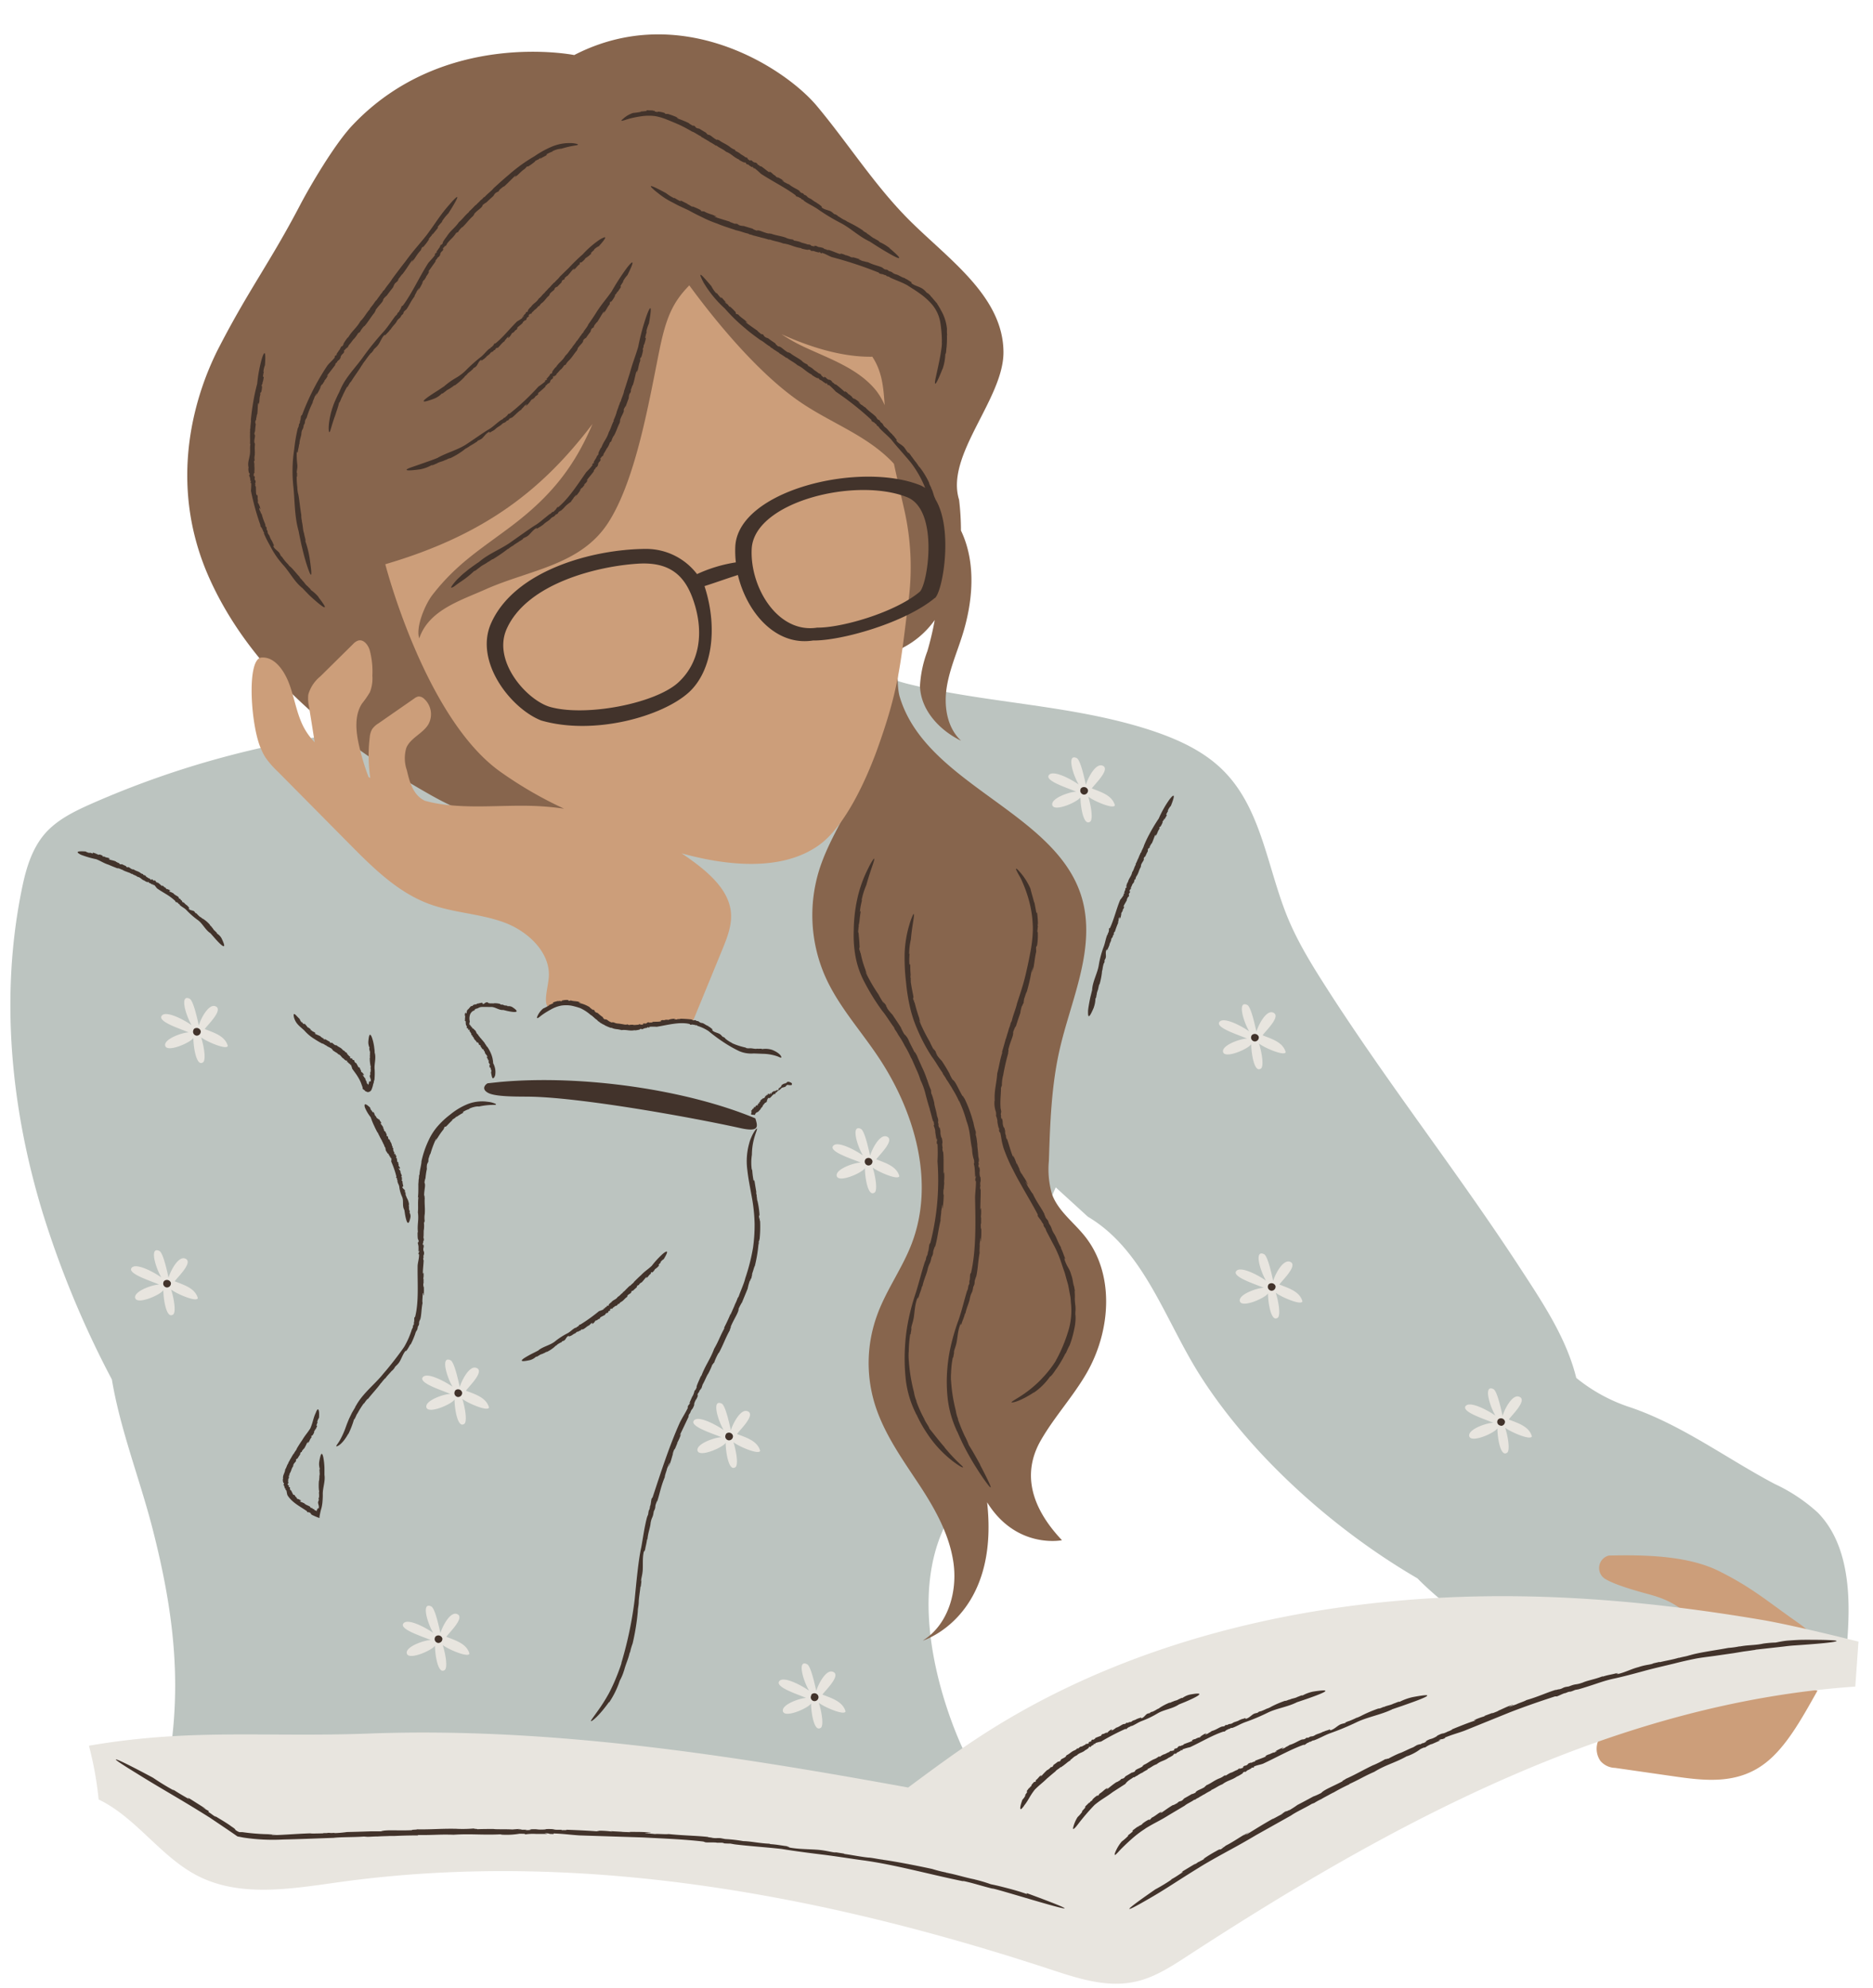 <?xml version="1.0" encoding="UTF-8"?>
<!DOCTYPE svg PUBLIC '-//W3C//DTD SVG 1.0//EN'
          'http://www.w3.org/TR/2001/REC-SVG-20010904/DTD/svg10.dtd'>
<svg data-name="Layer 1" height="382.7" preserveAspectRatio="xMidYMid meet" version="1.0" viewBox="-2.0 -6.6 360.8 382.7" width="360.8" xmlns="http://www.w3.org/2000/svg" xmlns:xlink="http://www.w3.org/1999/xlink" zoomAndPan="magnify"
><g id="change1_1"
  ><path d="M348.18,284.63a32.7,32.7,0,0,0-8.33-5.54c-9.45-5-18.21-11.62-28.36-14.93a32.33,32.33,0,0,1-9.85-5.48c-1.79-7.24-5.92-13.64-10-19.9C279.46,220,267,204.27,254.77,185.51c-3.22-5-6.47-10-8.72-15.45-3.93-9.55-5-20.78-12.25-28.15-3.82-3.91-9-6.23-14.16-7.93-14.94-4.87-31-5.12-46.28-8.8-3.23-.77-6.81-2-8.18-5.06l-98,14.07a177.9,177.9,0,0,0-51.57,13.95c-3.29,1.46-6.64,3.08-9,5.81C4,157,2.91,161,2.12,165c-4.1,20.49-2,41.93,4.11,61.92a187.07,187.07,0,0,0,13.32,32.06c1.6,9.58,5.26,18.86,7.73,28.32,5,19.34,6.33,35.27,1.23,54.6,21.16,15.47,59.82-5.89,90.06-1,8.07,1.3,16.11,3.87,24.23,3,7.2-.8,28-.49,34.39-3.91,3.81-2,8.28-5.88,6.36-9.76,0,0-15.82-32.24,1.24-49.9,3-3.1,6-6.34,7.67-10.32,1.37-3.32,1.53-7,1.82-10.58,1.2-14.49,1.17-24.16,7.09-37.43l6.19,5.65c10.94,6.48,14.88,20.05,21.74,30.75,9.93,15.5,25.84,29.62,41.74,38.87,0,0,12.31,12.92,28.06,17s54.18.11,54.18.11a83.9,83.9,0,0,0,.79-9.22C354.29,297.76,353.27,289.83,348.18,284.63Z" fill="#bcc4c0"
  /></g
  ><g id="change2_1"
  ><path d="M207.31,257.77c4.67-8.1,5.49-19.1-.36-26.4-2.14-2.67-5.09-4.81-6.28-8a17,17,0,0,1-.62-6.48c.23-7.18.47-14.42,2.07-21.42,2.09-9.15,6.5-18.27,4.7-27.48-3.54-18-30.3-22.86-35.52-40.49-.59-2-.56-7.58.55-9.36a17.22,17.22,0,0,0,6.21-5.37,58.55,58.55,0,0,1-1.42,6,22.54,22.54,0,0,0-1.42,6.62c.07,4.65,3.73,8.6,7.92,10.62-2.61-2.42-3.3-6.34-2.83-9.86s1.92-6.84,3-10.22c2.13-6.63,2.78-14.17-.2-20.39a50.52,50.52,0,0,0-.36-5.92c-2.7-8.61,8.63-19.45,8.55-28.47-.08-10.59-10.34-17.66-17.88-25.11-6.8-6.71-11.93-14.9-18.06-22.23S129.16-6.59,108.61,4c0,0-25-5.06-42.56,13.35C62.51,21,57.62,29.41,55.79,32.91,50.08,43.82,46,49.05,40.33,60c-4.63,8.83-10.39,26.19-1.92,44.9,8.27,18.28,25.1,31.72,42.57,41.57,5.71,3.22,12.36,6,18.66,4.22,27.1-1.29,64.46-22.84,64.46-22.84,2.78,5.2,1.59,11.66-.76,17.06s-5.77,10.35-7.54,16a29.28,29.28,0,0,0,1.25,20.68c2.44,5.39,6.45,9.88,9.78,14.77,7.27,10.62,11.39,24.46,6.79,36.48-1.84,4.81-5,9.06-6.71,13.9a26.89,26.89,0,0,0-.43,16.87c1.67,5.47,5,10.24,8.17,15s6.16,9.87,7,15.53-1,12.08-5.9,15.12c0,0,14.86-4.49,12.4-26.63,5.65,9.09,14.42,7.3,14.42,7.3-7.64-8.09-6.68-14.69-4.08-19.22S204.7,262.29,207.31,257.77Z" fill="#87654d"
  /></g
  ><g id="change3_1"
  ><path d="M307.93,292.88c5.93-.12,14.88-.17,21.22,3s9.15,5.69,14.94,9.75c14.71,10.31-16.6,2.46-16.6,2.46-4.72-3.88-5.74-6.07-11.64-7.69-2.33-.64-6.53-1.77-8.61-3A2.47,2.47,0,0,1,307.93,292.88ZM306,328.25a4.09,4.09,0,0,0,.3,4.18,3.84,3.84,0,0,0,2.82,1.33l11.27,1.62c6,.86,12.3,1.63,17.71-2.58,4-3.09,7-8.56,10-13.9C348.08,318.9,329.42,312.18,306,328.25ZM166.75,68.57a12.64,12.64,0,0,1,1.67,2.84c-.24-3.3-.44-6.38-2.38-9.33-5.78.09-11.93-1.82-17.48-4.33a32.82,32.82,0,0,0,4.27,2.41C157.78,62.48,163.3,64.32,166.75,68.57ZM170.2,82.7l-.28-.32c-5.13-5.3-11.8-7.47-17.88-11.65-7.53-5.17-15.47-14.49-21.26-22.39-3.11,3.2-4.44,6-5.76,12.51-2,9.84-4.52,24.88-9.84,33.15S100,103.08,91.5,106.88c-4.9,2.18-10.91,4-12.74,9.42-.73-2.19,1.17-6.61,2.55-8.38,4.67-6,9.19-8.71,15.11-13.16,7.5-5.65,12.16-11.31,15.71-19.73-9.5,12.49-20.53,21.32-39.91,27,0,0,7.67,29.82,22.32,40.06a76.65,76.65,0,0,0,12.12,7,55.42,55.42,0,0,0-5.61-.52c-6.68-.26-13.46.7-20-.7-.41-.09-.81-.21-1.22-.31a7.09,7.09,0,0,1-.75-.45c-1.66-1.24-2.24-3.42-2.71-5.43a7,7,0,0,1-.09-4.33c.84-1.94,3.26-2.75,4.29-4.59a4,4,0,0,0-.89-4.84,1.5,1.5,0,0,0-1.06-.43,1.83,1.83,0,0,0-.81.38l-6.9,4.79a4,4,0,0,0-1.23,1.13,3.8,3.8,0,0,0-.46,1.6,28.63,28.63,0,0,0,.11,7.79L69,143a45.65,45.65,0,0,1-1.86-6.17c-.6-2.69-.89-5.72.61-8a17.67,17.67,0,0,0,1.51-2.18,7.26,7.26,0,0,0,.47-3.14,16,16,0,0,0-.53-5c-.33-1-1.18-2.07-2.19-1.79a2.35,2.35,0,0,0-1,.68l-6.31,6.23a6.93,6.93,0,0,0-2.31,3.49,7,7,0,0,0,.11,2.19q.57,3.49,1.12,7A12.68,12.68,0,0,1,56.84,134c-1.6-2.65-2-5.84-3.06-8.76s-3-5.48-5.49-5.24c-2.9.45-1.92,13.73.08,17.76a8.87,8.87,0,0,0,.84,1.58A17.93,17.93,0,0,0,51.56,142l13.73,13.86c4.55,4.6,9.31,9.33,15.37,11.57,4.68,1.73,9.83,1.85,14.5,3.58s9.13,6,8.52,10.91c-.27,2.15-.94,4.43-.12,5.37.33.38,3.25-1.33,3.75-1.29,2.78.22,3.82,1.38,5.84,3.07,1.77,1.49,3.62,2.36,9.23,1.62,4.46-.59,5.73-1.35,9-.46q2.88-7,5.75-14c.93-2.28,1.89-4.67,1.67-7.13-.32-3.72-3.21-6.67-6.15-9-1.09-.85-2.21-1.65-3.35-2.41,9.17,2.53,19.56,3.42,26.54-1.64,4.93-3.58,8.9-12.3,11-18,4.43-12.18,4.61-16.8,6.25-29.65a50,50,0,0,0-.9-16.88C171.53,88.62,170.84,85.66,170.2,82.7Z" fill="#cc9e7a"
  /></g
  ><g id="change4_1"
  ><path d="M356,309.45c-.2,2.89-.41,5.77-.61,8.66-46.65,3.17-89.46,26.36-128.64,51.86-3.23,2.1-6.53,4.26-10.3,5-5.36,1.12-10.85-.69-16.06-2.4-44.09-14.5-91-23.19-137-16.82-9.12,1.26-18.92,3-27.14-1.12C29,351,24.31,343.36,17,339.84a66,66,0,0,0-1.87-10.35c19.77-3.39,33.82-1.59,53.87-2.34,34.87-1.3,69.55,4.14,103.94,10.39l1-.75c3.94-2.91,7.88-5.82,12-8.53,22-14.56,47.93-22.71,74.15-25.92s51.7-1.43,77.74,3C344.52,306.53,356,309.45,356,309.45ZM238.24,193.36c-1.08-.06-5,1.25-4.63,2.59s4.85-.6,5.42-1.52c0,1.73.57,5.42,1.76,4.75.76-.22.31-3.11-.27-4.87,1.2.91,5,2.49,5.14,1.64-.55-1.94-2.73-2.54-4.44-3.23.48-.75,3.78-3.81,1.95-4.4-1.35-.44-2.83,2.58-3.14,3.7-.2-.81-1-4.76-1.76-5.14-1.92-.94-.85,3,.37,5.09-1.7-1.19-5.24-3-5.82-1.68C232.45,191.39,236.77,192.7,238.24,193.36Zm-32.91-47.53c-1.07-.07-5,1.24-4.62,2.59s4.85-.6,5.42-1.52c0,1.73.57,5.42,1.76,4.75.76-.22.31-3.11-.27-4.88,1.19.92,5,2.5,5.14,1.65-.55-1.94-2.73-2.55-4.44-3.23.48-.75,3.78-3.82,2-4.41-1.35-.43-2.84,2.59-3.14,3.71-.2-.81-1-4.76-1.77-5.14-1.91-.94-.84,3,.38,5.09-1.7-1.19-5.25-3-5.82-1.68C199.55,143.86,203.87,145.17,205.33,145.83Zm80.33,121.5c-1.08-.07-5,1.24-4.63,2.59s4.85-.61,5.42-1.53c0,1.74.57,5.42,1.76,4.75.77-.21.31-3.1-.27-4.87,1.2.92,5,2.5,5.15,1.65-.56-1.94-2.74-2.55-4.45-3.23.48-.75,3.78-3.82,1.95-4.41-1.35-.43-2.83,2.58-3.14,3.71-.19-.81-1-4.77-1.76-5.15-1.92-.94-.85,3,.37,5.1-1.7-1.19-5.24-3-5.82-1.69C279.88,265.36,284.19,266.67,285.66,267.33ZM163.82,217.24c-1.08-.07-5,1.24-4.63,2.59s4.85-.6,5.42-1.53c0,1.74.57,5.43,1.76,4.75.76-.21.31-3.1-.27-4.87,1.2.92,5,2.5,5.14,1.65-.55-1.94-2.73-2.55-4.44-3.23.48-.75,3.78-3.82,1.95-4.41-1.35-.43-2.83,2.58-3.14,3.71-.2-.81-1-4.77-1.76-5.15-1.92-.94-.85,3,.37,5.1-1.7-1.19-5.24-3-5.82-1.69C158,215.27,162.35,216.58,163.82,217.24ZM243.26,240c-.2-.81-1-4.76-1.76-5.14-1.92-.94-.85,3,.37,5.09-1.7-1.19-5.25-3-5.82-1.68-.37,1.1,3.95,2.42,5.41,3.07-1.07-.06-5,1.25-4.62,2.59s4.85-.6,5.42-1.52c0,1.73.57,5.42,1.76,4.75.76-.22.31-3.11-.27-4.87,1.2.91,5,2.49,5.14,1.64-.55-1.94-2.73-2.54-4.44-3.23.48-.74,3.78-3.81,2-4.4C245.05,235.88,243.57,238.89,243.26,240ZM81,309.16c-1.08-.06-5,1.25-4.63,2.59s4.85-.6,5.42-1.52c0,1.73.57,5.42,1.77,4.75.76-.22.3-3.11-.28-4.87,1.2.91,5,2.49,5.15,1.64-.56-1.94-2.73-2.54-4.45-3.23.48-.75,3.78-3.82,2-4.4-1.35-.44-2.83,2.58-3.14,3.7-.19-.81-1-4.76-1.76-5.14-1.92-.94-.85,3,.37,5.09-1.7-1.19-5.24-3-5.82-1.68C75.19,307.19,79.5,308.5,81,309.16Zm-46.55-117c-1.07-.07-5,1.25-4.62,2.59s4.85-.6,5.42-1.52c0,1.73.57,5.42,1.76,4.75.76-.22.31-3.11-.27-4.87,1.19.91,5,2.49,5.14,1.64-.55-1.94-2.73-2.55-4.44-3.23.48-.75,3.78-3.82,2-4.41-1.35-.43-2.84,2.59-3.14,3.71-.2-.81-1-4.76-1.77-5.14-1.91-.94-.84,3,.38,5.09-1.7-1.19-5.25-3-5.83-1.68C28.64,190.23,33,191.54,34.42,192.2Zm119,128.13c-1.07-.07-5,1.24-4.63,2.59s4.85-.6,5.42-1.52c0,1.73.58,5.42,1.77,4.74.76-.21.3-3.1-.28-4.87,1.2.92,5,2.5,5.15,1.65-.56-1.94-2.73-2.55-4.45-3.23.48-.75,3.79-3.82,1.95-4.41-1.34-.43-2.83,2.58-3.14,3.71-.19-.81-1-4.77-1.76-5.14-1.92-1-.85,3,.38,5.09-1.71-1.19-5.25-3-5.83-1.69C147.6,318.36,151.91,319.67,153.38,320.33ZM28.68,240.72c-1.08-.06-5,1.25-4.63,2.59s4.85-.6,5.42-1.52c0,1.73.57,5.42,1.77,4.75.76-.22.3-3.11-.28-4.87,1.2.91,5,2.49,5.15,1.64-.56-1.94-2.73-2.54-4.45-3.23.48-.74,3.78-3.81,1.95-4.4-1.35-.44-2.83,2.58-3.14,3.7-.19-.81-1-4.76-1.76-5.14-1.92-.94-.85,3,.37,5.09-1.7-1.19-5.24-3-5.82-1.68C22.9,238.75,27.21,240.06,28.68,240.72Zm56.09,21.06c-1.07-.07-5,1.24-4.63,2.58s4.86-.6,5.42-1.52c0,1.74.58,5.42,1.77,4.75.76-.21.3-3.1-.27-4.87,1.19.92,5,2.5,5.14,1.64-.56-1.94-2.73-2.54-4.44-3.22.48-.75,3.78-3.82,1.94-4.41-1.34-.43-2.83,2.58-3.13,3.71-.2-.81-1-4.77-1.77-5.15-1.91-.94-.85,3,.38,5.09-1.7-1.18-5.25-3-5.83-1.68C79,259.81,83.31,261.12,84.77,261.78ZM137,270.11c-1.07-.06-5,1.25-4.63,2.59s4.85-.6,5.42-1.52c0,1.74.58,5.42,1.77,4.75.76-.21.3-3.11-.28-4.87,1.2.92,5,2.49,5.15,1.64-.56-1.94-2.73-2.54-4.45-3.22.48-.75,3.79-3.82,1.95-4.41-1.34-.43-2.83,2.58-3.14,3.71-.19-.81-1-4.77-1.76-5.15-1.92-.94-.85,3,.37,5.09-1.7-1.18-5.24-3-5.82-1.68C131.17,268.14,135.48,269.46,137,270.11Z" fill="#e8e5df"
  /></g
  ><g id="change5_1"
  ><path d="M30.92,240.39a.78.78,0,0,1-.78.88.77.77,0,0,1-.69-.61.86.86,0,0,1,.13-.6A.8.8,0,0,1,30.92,240.39Zm133.8-23.81a.8.8,0,0,0-.13.6.74.74,0,0,0,.69.6.77.77,0,0,0,.78-.87A.79.79,0,0,0,164.72,216.58Zm-129.4-25a.85.85,0,0,0-.12.6.77.77,0,0,0,.68.61.79.79,0,0,0,.79-.88A.81.81,0,0,0,35.32,191.54Zm119,128.13a.85.85,0,0,0-.13.6.74.74,0,0,0,.69.6.77.77,0,0,0,.78-.87A.79.79,0,0,0,154.28,319.67ZM206.8,146.38a.78.78,0,0,0,.78-.88.81.81,0,0,0-1.35-.33.85.85,0,0,0-.12.6A.77.77,0,0,0,206.8,146.38Zm36.13,95.52a.78.78,0,0,0,.78-.88.81.81,0,0,0-1.35-.33.87.87,0,0,0-.12.61A.77.77,0,0,0,242.93,241.9ZM81.87,308.5a.86.86,0,0,0-.13.6.77.77,0,0,0,.69.61.78.78,0,0,0,.78-.88A.8.8,0,0,0,81.87,308.5ZM239.7,193.91a.78.78,0,0,0,.78-.88.8.8,0,0,0-1.34-.33.81.81,0,0,0-.13.6A.77.77,0,0,0,239.7,193.91Zm47.42,74a.78.78,0,0,0,.78-.87.79.79,0,0,0-1.34-.33.8.8,0,0,0-.13.6A.75.75,0,0,0,287.12,267.87Zm-149.27,1.59a.85.85,0,0,0-.13.6.77.77,0,0,0,.69.6.78.78,0,0,0,.78-.87A.79.79,0,0,0,137.85,269.46Zm-52.18-8.34a.8.8,0,0,0-.12.6.77.77,0,0,0,.68.6.79.79,0,0,0,.79-.87A.8.8,0,0,0,85.67,261.12Zm4.51-54.71a13,13,0,0,1,3-.33c.46,0,.44-.11.23-.23a5.12,5.12,0,0,0-1.11-.33l-.76-.09A7.66,7.66,0,0,0,88,206a13,13,0,0,0-3.3,2,15.9,15.9,0,0,0-2.36,2.19,11.32,11.32,0,0,0-1.79,2.78,18.44,18.44,0,0,0-1.36,4c0,.65-.36,1.73-.37,2.49l-.1.28a3.65,3.65,0,0,1-.08.81h0c0,.38-.07.81-.05,1h0l0,.46,0-.08c0,.67,0,1.36-.08,2l.09-.05c-.14,1.29,0,1.77-.1,2.92h0c.21,1.46-.15,2.31,0,3.81,0-.18,0,.08-.06.07,0,.69,0,1.43.19,1.44,0,.51,0,.42-.11.48s.09.44.1.83l0-.18,0,1.13.13-.22c0,.6-.16.15-.13.73h.11c0,.83-.19,1.31-.28,2.12-.06,3.33.27,6.93-.48,9.9l-.11.12c-.12,0,0,.85-.13.94l0,.36c0,.09-.13.28-.11.11a2.29,2.29,0,0,0-.1.56l-.17.3a16.23,16.23,0,0,1-1.48,3.38c-.9,1.34-2.78,3.77-4,5.15-1.57,2-4,3.81-5.3,6.21a.55.55,0,0,0-.14.28l-.62,1.05-.54,1.11s-.3.68-.62,1.56a16.16,16.16,0,0,1-1.18,2.65c-.42.73-.84,1.14-.64,1.16s1.15-.42,2.27-2.43v.07a17.22,17.22,0,0,0,1.09-2.81c.21-.06.45-.94.67-1.16v0a17.49,17.49,0,0,1,1.26-2s0,.07-.08.21c.31-.45.73-1.07.84-1,.78-1,2.06-2.37,2.53-3.1l0,.06a9.72,9.72,0,0,1,.75-.91l.06,0c.29-.45,1-1.15,1.29-1.51l.06,0,.69-.81-.27.29c0-.21.6-.54,1-1.22s.6-1.38,1.08-2c.13-.35-.06.33.17-.15.09,0-.08.24,0,.16a12,12,0,0,0,.79-1.3h.08a16.29,16.29,0,0,0,.86-2c.23-.85.4-.49.52-1.42l.19-.32c.1-.38,0-.3.09-.72.06,0,.16-.53.16-.27.29-1,.21-2,.47-3.26-.09-.29,0-.94,0-1.15,0,0,.06-1.29.14-.56,0,.06,0,.17,0,.16l.07.09a10.8,10.8,0,0,0,0-2c0,.21,0,.49-.07.3l0-.67.05.14,0-1-.08.13a3.39,3.39,0,0,0,.07-1.2c-.06-.25-.1.46-.12-.06s.13-1.62.15-2.45c-.08.08-.07-.15-.09-.38l.07,0c-.09-.88.16-.33.08-1.2l-.09-.15c-.14-.79.14-.43,0-1.31,0,.35-.16.17-.13-.26l.07.11c0-.24,0-.32,0-.47,0,.14.1.07.09-.28l.09.24-.13-.66c.08-.51,0-1.31.09-1.52a6.52,6.52,0,0,0,0-1.34c.06.22.09-.38.16-.2a4.66,4.66,0,0,1,0-1.45v.06c.09-1.23-.08-2.1,0-3.2-.08.05,0-.53-.12-.39,0-1.14.34-2,.07-2.48a3.5,3.5,0,0,1,.18-.86v.13a14.24,14.24,0,0,1,.28-1.93,2.81,2.81,0,0,1,.08-1.06c0,.21.06,0,.11-.27,0,.15,0,.2.1-.1a.54.54,0,0,1,0-.18s0,0,0,0c.09-.39,0-.33,0-.15,0,0,0,0-.05,0,.18-.38.32-1.11.44-1.12a19.41,19.41,0,0,1,1.06-2.85c.1-.07,0,.16-.09.42.11-.21.2-.42.32-.62.06,0-.16.37-.25.57a13.51,13.51,0,0,1,1.48-2.24l.09-.19,0,0a.82.82,0,0,1,.17-.33c.15-.05.11.11.44-.24s.75-.78,1.12-1.12c-.22.16-.17.08-.1,0s.34-.19.47-.32l.07,0c-.13,0,.47-.43.52-.51s-.28.26-.3.33a10.41,10.41,0,0,1,1.22-.77c.42-.31-.12,0,.06-.22a5.07,5.07,0,0,1,1.31-.59l-.18,0a4.56,4.56,0,0,1,1-.36A3.32,3.32,0,0,1,90.18,206.41Zm30,33.67h0v0Zm-41-23h0v0Zm32.3,31.5c0-.16.31-.27.33-.39,0,0,.48-.32.28,0,0,0-.06,0-.07,0v.08c.34-.08.44-.4.71-.57-.09,0-.19.11-.15,0l.25-.16,0,.08.39-.23-.1,0c.2-.1.34-.05.48-.28s-.23.05,0-.1.65-.34,1-.54c-.07,0,0-.11.08-.18l0,0c.26-.32.21,0,.48-.27v-.11c.2-.33.24,0,.44-.39-.11.1-.15-.08,0-.17v.08c.08-.07.09-.12.15-.15s0,.1.15,0l0,.13.16-.28c.22-.08.44-.38.58-.36s.41-.27.43-.42c0,.12.19,0,.18.07a1,1,0,0,1,.47-.45l0,0c.48-.29.66-.69,1.11-.93-.07-.05.16-.18,0-.22.33-.4.85-.45.78-.81.17-.17.26-.13.36-.19l0,0a7.65,7.65,0,0,1,.66-.6c.1-.13,0-.26.26-.43,0,.11.05,0,.13-.05s0,.08.09,0a.32.32,0,0,1,0-.09h0c.12-.14.09-.13,0-.08h0c.19-.07.38-.35.47-.29.38-.39.61-.72.91-1.06.07,0,0,.11-.06.21l.22-.23c.05.05-.1.16-.17.24.37-.18.5-.64.9-.86l0-.11h0s0-.12.06-.18.1.11.26,0,.34-.37.48-.56c-.1.08-.09,0-.07,0s.17-.08.21-.16l.07.06c-.09,0,.14-.27.14-.32s-.08.16-.06.21l.46-.48c.12-.21-.09,0-.06-.16a2,2,0,0,1,.45-.48h-.11a1.85,1.85,0,0,1,.64-.62c1.57-2.55-.2-1-.2-1a16.92,16.92,0,0,0-2.1,2.28c-.88.82-1.22.92-2.08,1.81-.45.39-.89.84-1.31,1.25-.12.27-.57.5-.75.79l-.14,0a.67.67,0,0,1-.25.25v0c-.09.15-.26.25-.3.32v0l-.15.14v0a2.85,2.85,0,0,1-.64.57l.07.05c-.49.29-.54.56-1,.8v0c-.37.58-.9.53-1.29,1.1,0-.07,0,0-.06,0-.23.21-.48.42-.38.55-.18.14-.18.08-.24,0s-.09.2-.23.31l0-.07-.39.32.16,0c-.23.13-.15-.09-.33.09l.07.08a5.07,5.07,0,0,1-.91.36,32.22,32.22,0,0,1-3.61,2.59l-.09,0c-.09-.08-.22.36-.33.29l-.1.14s-.14,0-.09,0a.49.49,0,0,0-.19.19l-.17,0c-.52.27-.85.67-1.39,1a14.09,14.09,0,0,0-2.47,1.58c-.87.74-2.25,1-3.16,1.69,0,0-.11.09-.1.1l-.94.48a19.39,19.39,0,0,0-1.8,1c-.65.45-.83.81,1.14.37v0a2.72,2.72,0,0,0,1.17-.67c.13.12.43-.21.58-.22h0c.26-.27.7-.25,1-.51,0,0,0,.06-.06.1.21-.14.49-.34.55-.27a7.05,7.05,0,0,0,1.51-1v0c.14-.2.23-.16.42-.33h0c.16-.21.59-.37.73-.5l0,.05.39-.26-.15.08c0-.18.36-.09.59-.37s.36-.64.69-.75c.09-.15,0,.19.12,0,0,.07-.07.1,0,.13.18-.16.38-.12.59-.33l0,.06c.24-.31.64-.31.78-.55.29-.26.33,0,.59-.31h.19c.15-.08,0-.17.22-.23,0,0,.23-.1.17,0C110.72,249.19,111,248.75,111.52,248.55ZM83.62,210.5l-.15.13S83.53,210.61,83.62,210.5Zm-4,23.87h0l0,.08ZM118.22,68.84h0v0Zm26.2,159.72-.08-.32v-.09a2,2,0,0,1-.13-.57c0-.22.15,0,.06-.76a16.27,16.27,0,0,0-.42-2.48c.06.42,0,.29,0,.12a8.3,8.3,0,0,0-.11-.89l.08,0c-.06.16-.25-1-.31-1.1s.15.57.22.66c-.25-1.5-.13-.75-.37-2.25-.18-.79-.07.16-.2-.21a16.09,16.09,0,0,1-.27-2.21l-.05.26a9.62,9.62,0,0,1,0-3,12.45,12.45,0,0,1,.37-2.94,15.81,15.81,0,0,1,.49-1.55c.22-.66.13-.65-.12-.37a6.71,6.71,0,0,0-.85,1.5,6,6,0,0,0-.39,1.09,12.67,12.67,0,0,0-.37,5.27c.17,1.63.53,3.31.94,5.62a32.41,32.41,0,0,1,.45,4.6,31.22,31.22,0,0,1-.3,4.66,38.06,38.06,0,0,1-1.5,5.9c-.2.93-.9,2.43-1.26,3.49l-.23.37a7.52,7.52,0,0,1-.48,1.13v0c-.19.54-.49,1.12-.59,1.39v0l-.29.63,0-.12c-.38.93-.83,1.87-1.25,2.68l.11,0c-.94,1.72-1.1,2.44-2,4v0c-.78,2.1-1.67,3.11-2.49,5.28.1-.27-.09.09-.1.06-.43,1-.91,2-.77,2.09-.33.7-.31.55-.41.61a4.29,4.29,0,0,1-.44,1.2l.09-.27-.7,1.59.26-.26c-.42.82-.25.15-.58,1l.11,0c-.55,1.14-1,1.76-1.56,2.86-2.1,4.67-3.77,9.93-5.27,14.45l-.14.18c-.14.06-.18,1.32-.34,1.47l-.09.55c-.06.14-.16.46-.12.18a4.83,4.83,0,0,0-.16.89l-.21.51c-.53,2-.73,3.69-1.11,5.78-.58,2.51-1,7.3-1.27,10a73.52,73.52,0,0,1-2.48,12,1.92,1.92,0,0,0-.1.44c-.37,1.14-.8,2.26-1.27,3.36,0,0-.42,1-1.07,2.26A32.71,32.71,0,0,1,113,323c-.77,1.1-1.37,1.83-1.11,1.76s1.43-.92,3.44-3.69l0,.1a17.06,17.06,0,0,0,2.06-4.2,10,10,0,0,0,.83-2v.05c.29-1.2.89-2.37,1.09-3.55a.64.64,0,0,1,0,.35,12,12,0,0,1,.55-2,43.53,43.53,0,0,0,1-6.15v.09c0-.75.12-.95.18-1.79l0-.09c0-.82.29-2.35.32-3l.07,0,.19-1.6-.09.59c-.15-.23.25-1.19.29-2.37s-.06-2.24.2-3.36c0-.54.05.5.11-.31.1,0,0,.38.1.18.09-.79.29-1.27.41-2.24l.08,0c.1-1.27.56-2.33.61-3.19.26-1.29.41-.81.6-2.17l.22-.49c.17-.56,0-.43.22-1.05,0,.06.27-.78.22-.39.47-1.39.71-2.9,1.47-4.69,0-.43.41-1.33.43-1.66.06,0,.68-1.83.41-.77,0,.09-.09.25-.1.23l0,.15c.51-1,.61-1.91,1-2.92-.14.29-.29.7-.23.41l.38-.94,0,.22.58-1.4-.14.17a8.36,8.36,0,0,0,.75-1.68c.09-.37-.36.61-.08-.12.44-.91,1.08-2.27,1.61-3.38-.12.08,0-.23.15-.56h.08c.46-1.26.34-.38.82-1.63v-.25c.37-1.15.4-.53.79-1.82-.21.48-.24.16.06-.42v.18c.14-.33.17-.46.28-.67-.06.21,0,.15.26-.34l-.08.36.32-1c.4-.66.84-1.81,1.06-2.06a14.09,14.09,0,0,0,.84-1.86c-.09.33.34-.49.29-.22a10.93,10.93,0,0,1,.92-2l0,.09c.9-1.66,1.32-3,2.15-4.43-.11,0,.32-.75.13-.6.67-1.62,1.57-2.8,1.54-3.51a12.11,12.11,0,0,1,.64-1.21l-.06.18c.57-1.4.74-1.79,1.16-2.83a11.42,11.42,0,0,1,.44-1.59c-.05.33.08-.06.2-.42-.07.23-.08.31.12-.14,0-.07,0-.18.05-.28h0c.18-.6.12-.5,0-.22,0,0,0,0-.07.08.28-.6.53-1.73.64-1.78a27.19,27.19,0,0,0,.75-4.74c.06-.17.09.2,0,.65,0-.37.07-.74.1-1.11a3,3,0,0,1-.05,1A23.09,23.09,0,0,0,144.42,228.56Zm-73.9-20c0-.14-.18-.3-.29-.42,0,.08,0,.07,0,.05s0-.14-.05-.18l.07,0c-.06.07-.17-.14-.21-.14s.1.08.15.07l-.22-.41c-.13-.11-.06.07-.16,0a.94.94,0,0,1-.23-.4l0,.09a1,1,0,0,1-.27-.56c-1.52-1.47-1,0-1,0a7.91,7.91,0,0,0,1.1,1.84,13.86,13.86,0,0,0,.72,1.76c.16.38.37.76.55,1.12.19.12.21.48.39.64l0,.11a.29.29,0,0,1,.12.22h0c.09.09.12.22.16.26h0l.06.13h0a1.29,1.29,0,0,1,.25.53l.07,0c.07.39.28.46.31.83h0c.36.33.11.71.46,1.06,0,0,0,0,0,0,.1.19.19.4.34.35.05.15,0,.14,0,.18s.13.09.18.2l0,0,.14.32.1-.11c0,.19-.13.1,0,.25l.11,0c.06.25,0,.45,0,.7a16.83,16.83,0,0,1,1,2.92l-.07.06c-.11.05.24.2.14.27l.08.09s0,.11-.05.06,0,.1.09.16l0,.12c0,.41.28.7.35,1.12a6.39,6.39,0,0,0,.54,1.95c.35.72,0,1.7.39,2.44,0,0,0,.09.05.09l.11.72a9.09,9.09,0,0,0,.32,1.39c.2.53.46.72.75-.7h0a1.35,1.35,0,0,0-.2-.91c.15-.07,0-.33,0-.43h0c-.17-.22,0-.52-.14-.73,0,0,.06,0,.07.06,0-.17-.13-.4,0-.43a3.61,3.61,0,0,0-.38-1.2h0c-.13-.13-.06-.19-.14-.34s0,0,0,0c-.14-.14-.12-.47-.19-.59l.06,0-.09-.32v.12c-.17,0,.06-.26-.11-.47s-.46-.35-.43-.59c-.1-.09.15.06,0-.08.09,0,.07.06.13,0s0-.28-.08-.46l.07,0c-.19-.22,0-.5-.2-.64s.15-.22-.06-.46l.07-.13c0-.12-.14-.05-.13-.19s0-.17.08-.11c0-.32-.3-.55-.26-1-.14-.05-.13-.26-.23-.29s-.11-.39.06-.2a0,0,0,0,1,0,.05h.08c.06-.25-.2-.37-.24-.59,0,.07,0,.16,0,.11l-.06-.2.07,0-.06-.31-.06.07c0-.16.09-.25-.06-.38s0,.17-.12,0a4,4,0,0,0-.11-.77c-.06.05-.08,0-.12-.08l.06,0c-.18-.22.11-.14,0-.37l-.11,0c-.21-.18.09-.17-.17-.36,0,.09-.13.1-.15,0h.08c0-.06-.07-.08-.08-.13s.1,0,0-.11l.11,0-.19-.15c0-.17-.16-.37-.09-.46s-.08-.34-.2-.37c.08,0,0-.15.13-.12a.52.52,0,0,1-.22-.41l0,0c-.07-.39-.35-.57-.38-.93-.07,0-.1-.14-.18-.06-.22-.29-.06-.68-.4-.67-.08-.14,0-.21,0-.29l0,0a4.57,4.57,0,0,1-.27-.56c-.07-.09-.21-.05-.26-.24.08,0,0,0,0-.11s.06,0,0-.06a.09.09,0,0,1,0,0h0c-.07-.11-.08-.08-.06,0s0,0,0,0c0-.15-.16-.33-.07-.38-.18-.34-.38-.54-.55-.81,0-.05.1,0,.16.07l-.12-.19c.07,0,.1.09.14.15,0-.29-.35-.44-.38-.77l-.08,0v0s-.1,0-.13-.07S70.59,208.7,70.52,208.56Zm3.34,7.27Zm-3.25-4.42h0v0ZM113.15,83h0v0Zm8.1-20.19s0,0,.08-.16ZM59.94,194.44Zm-2,90.43L58,285a13.14,13.14,0,0,0,1.38.6l.16.06,0-.19.06-.38c.05-.25.1-.5.16-.76s.15-.51.21-.79.1-.54.13-.82a15.73,15.73,0,0,0,.08-1.58c-.05-1.19.52-2.55.32-3.78,0,0,0-.14,0-.14v-1.12a13.15,13.15,0,0,0-.23-2.18c-.2-.83-.44-1.09-.78.94l0,0a3.38,3.38,0,0,0,.12,1.37c-.16.07,0,.49-.06.63h0c.12.36-.11.75,0,1.1,0,0-.05,0-.05-.11,0,.26,0,.61-.06.62a10.21,10.21,0,0,0,0,1.85l0,0c.08.23,0,.28,0,.54l0,0a3.82,3.82,0,0,1,0,.91h-.06l0,.48,0-.18c.16.09-.16.35-.1.71s.24.72.09,1c0,.18-.1-.16-.09.09-.09,0,0-.12-.11-.08,0,.23-.13.2-.11.4l-.06-.06a.36.36,0,0,1,0,.18c0,.06-.08,0-.11-.05s-.14-.11-.19-.07c-.2,0,0-.23-.44-.28l-.1-.16c-.14-.09-.16.05-.31-.08,0-.05-.19-.16-.07-.15-.33-.29-.84-.31-1.23-.75-.17,0-.36-.19-.48-.17s-.46-.34-.14-.24c0,0,.07,0,.05.05l.07,0c-.17-.29-.5-.29-.71-.52,0,.08.14.16,0,.14l-.21-.2h.09a4,4,0,0,1-.28-.32l0,.09c-.11-.18-.08-.31-.3-.41s0,.21-.1.06a8.76,8.76,0,0,1-.46-.92c-.06.06-.1,0-.15-.09l0-.05c-.24-.27.08-.17-.11-.46h.06l-.17,0c-.24-.26.09-.19-.18-.49.05.13-.13.1-.14-.08l.07,0a.54.54,0,0,1,0-.19c0,.05.1,0,.08-.12l.09.08-.15-.25c.06-.2,0-.53.1-.61s.11-.42,0-.55c0,.11.13-.13.18,0a.75.75,0,0,1,.14-.59v0c.25-.45.26-.87.59-1.25-.09,0,.08-.22,0-.22.17-.5.68-.69.51-1,.12-.21.22-.19.3-.29v.06a5.8,5.8,0,0,1,.49-.77c.07-.15,0-.26.16-.48,0,.11.06,0,.12-.09,0,.07,0,.1.09,0a.14.14,0,0,1,0-.09h0c.09-.16,0-.15,0-.08h0c.17-.11.31-.44.4-.41.31-.47.45-.86.68-1.28.07,0,0,.1,0,.23l.17-.29c.06,0-.07.18-.11.28.32-.27.35-.76.69-1.09V270l0,0s0-.12,0-.19.12.08.24-.12a2.07,2.07,0,0,0,.33-.7c-.08.11-.09,0-.08,0s.14-.14.16-.23l.08,0c-.09,0,.07-.31.05-.37s0,.19,0,.24c.21-.42.1-.21.3-.64.05-.26-.09,0-.11-.14a3,3,0,0,1,.24-.64l-.1,0a2.54,2.54,0,0,1,.35-.87c.11-1.57-.17-1.73-.31-1.55a1.34,1.34,0,0,0-.24.43l-.12.28c-.46,1-.46,1.63-1,2.89-.63,1-.94,1.22-1.6,2.32-.35.5-.7,1.05-1,1.56-.07.31-.46.66-.57,1l-.13.08a.8.8,0,0,1-.19.32v0c-.06.18-.19.33-.22.42v0l-.11.19v-.05a4.47,4.47,0,0,1-.45.81l.08,0c-.38.5-.33.78-.65,1.26h0c-.06.74-.53,1.07-.4,1.89,0-.1,0,0-.06,0,0,.37.06.75.22.74,0,.25,0,.21-.09.26s.14.2.19.39l-.05-.08a2.45,2.45,0,0,0,.18.54l.09-.14c.06.29-.13.12,0,.38l.1-.05c.15.38.11.68.27,1.06.94,1.48,2.58,2.21,3.76,3.07l0,.11c0,.12.44,0,.44.15l.18,0s.11.11,0,.09A.51.51,0,0,0,57.91,284.87Zm4.33-89.1,0-.08c.36.35.6.32.88.67v0c.57.17.58.66,1.13.9-.07,0,0,.05,0,.06.2.17.41.36.53.25.13.15.07.15,0,.21s.19.06.29.17l-.06,0,.3.31.05-.15c.12.2-.09.15.08.3l.08-.07a3.19,3.19,0,0,1,.29.8c.36.53.76,1,1.11,1.6a7.8,7.8,0,0,1,.46.85,4.48,4.48,0,0,1,.18.44c.07.21.16.44.26.72l0,.16c0,.07.06.18.15.24s.18.07.18.15l.14.05c0,.06.11.13,0,.12a.31.31,0,0,0,.25.06.42.42,0,0,0,.18.11.77.77,0,0,0,.8-.42,5,5,0,0,0,.34-1.1,2.16,2.16,0,0,0,.13-.41c0-.1,0-.2.07-.32s.06-.46.08-.71a12.28,12.28,0,0,0,0-1.36c-.13-1,.34-2.23,0-3.27,0,0,0-.12,0-.12,0-.32-.06-.64-.1-1a9.41,9.41,0,0,0-.44-1.83c-.29-.69-.55-.86-.68.91l0,0a2.57,2.57,0,0,0,.25,1.14c-.15.08,0,.42,0,.54h0c.16.3,0,.64.09.93a.09.09,0,0,1-.06-.09c0,.22.09.51,0,.53a7.63,7.63,0,0,0,.15,1.56l0,0c.1.19,0,.24,0,.45l0,0c.09.21,0,.6,0,.77h-.07l0,.41,0-.15c.16.07-.14.3-.06.6s.27.61.14.89c.06.14-.11-.12-.08.06-.09,0,0-.08-.12-.06s-.12.14-.09.31l-.06-.06c0,.14,0,.21,0,.23s-.08,0-.1.17-.13-.37-.24-.18a1.27,1.27,0,0,1,0-.2c0-.06-.07.15-.07,0s0-.12,0-.16,0-.08-.06-.12a1.61,1.61,0,0,1-.23-.62c-.15,0-.21-.32-.33-.35,0,0-.23-.47,0-.26,0,0,0,.06,0,.06h.08c0-.33-.32-.44-.45-.71,0,.09.08.19,0,.14l-.14-.24.08,0-.18-.36,0,.08c-.08-.18,0-.31-.23-.44s0,.21-.11.05a5.31,5.31,0,0,0-.48-.9c0,.07-.09,0-.17-.07l0-.05c-.3-.22,0-.2-.25-.43l-.12,0c-.32-.15,0-.23-.39-.37.11.1-.06.15-.16,0h.08c-.08-.06-.12-.06-.16-.12s.1,0,0-.14h.13l-.28-.11c-.1-.19-.39-.36-.39-.49s-.3-.33-.45-.32c.11,0-.06-.17,0-.18a.87.87,0,0,1-.5-.34h0c-.36-.38-.76-.44-1.08-.77,0,.08-.2-.09-.21,0-.44-.17-.6-.63-.91-.44-.18-.1-.17-.2-.25-.27l0,0c-.35-.18-.44-.24-.69-.39s-.23.07-.43-.09c.1,0,0-.06-.08-.1s.09,0,0-.09h-.08v0c-.14-.06-.13,0-.07,0s0,0,0,0c-.1-.15-.39-.23-.36-.33-.42-.23-.76-.33-1.11-.52,0-.06.1,0,.2,0l-.24-.14c0-.06.16,0,.24.09-.2-.29-.63-.29-.87-.62H58v0s-.12,0-.17,0,.1-.11-.05-.23-.34-.25-.51-.36c.07.08,0,.09,0,.07s-.07-.15-.14-.18l.06-.07c0,.09-.24-.1-.29-.11s.14.07.19.05l-.4-.4c-.18-.11,0,.08-.16.06a1.17,1.17,0,0,1-.37-.42l0,.1a1.24,1.24,0,0,1-.42-.65c-.47-.46-.72-.76-.89-.89s-.25-.08-.28,0a2.1,2.1,0,0,0,.13.79c.4,1.09,1,1.44,1.92,2.29a8.25,8.25,0,0,0,2,1.67,16,16,0,0,0,1.42.84c.27,0,.58.34.88.41l.06.11a.46.46,0,0,1,.28.15h0c.15,0,.27.15.35.16l0,0,.16.08h0A2.13,2.13,0,0,1,62.24,195.77Zm3.95,1.75ZM55,272.33h0v0Zm3-2.41-.08.06S58,270,58,269.92ZM189.57,205.4a5,5,0,0,0,.29,2.1c.06.73,0,.6,0,.7a3.94,3.94,0,0,1,.3,1.18l-.07-.25a15.27,15.27,0,0,0,.32,1.61l0-.34c.19.84-.1.25.14,1l.11,0c.14.58.21,1.05.29,1.52s.2.92.36,1.49a34.18,34.18,0,0,0,1.41,3.39c.57,1.1,1.11,2.21,1.73,3.27,1.18,2.14,2.43,4.18,3.45,6.15l0,.21c-.06.14.76,1,.75,1.18l.3.42c.06.13.18.41,0,.2a3.91,3.91,0,0,0,.44.7l.18.49,1.24,2.36a22,22,0,0,1,1.18,2.48c.22.55.45,1.22.7,2l.4,1.15c.12.4.23.81.34,1.22s.25.82.34,1.23.16.82.23,1.21.16.78.21,1.14.06.71.08,1a13.33,13.33,0,0,1-.54,5.56,29.63,29.63,0,0,1-2.16,5.22,1.15,1.15,0,0,0-.19.37,20.68,20.68,0,0,1-2,2.68s-.16.19-.45.49a15.4,15.4,0,0,1-1.16,1.18,22.07,22.07,0,0,1-3.31,2.56c-1.06.67-1.83,1.09-1.58,1.13s1.6-.2,4.3-1.95l-.05.07a12.18,12.18,0,0,0,3.12-3.1c.13,0,.38-.32.64-.66s.48-.72.63-.89v0a23.17,23.17,0,0,0,1.75-3,.48.48,0,0,1,0,.17,13.66,13.66,0,0,1,.77-1.67,19.86,19.86,0,0,0,.88-3.11,9.66,9.66,0,0,0,.22-1.51,6,6,0,0,0,0-1.18l0,.09c-.07-.72.07-.92,0-1.72l0-.09a11.66,11.66,0,0,1-.12-1.49A7.63,7.63,0,0,0,205,242l.06-.05c-.09-.5-.17-1-.27-1.51,0,.18.06.38.09.57-.17-.17-.14-1.16-.54-2.21a5.15,5.15,0,0,0-.63-1.45,7,7,0,0,1-.64-1.46c-.26-.44.29.37-.06-.31.08-.06.2.3.19.1-.34-.67-.41-1.17-.84-2l.05-.07c-.63-1-.92-2.08-1.39-2.74-.64-1.06-.22-.83-.95-1.9l-.16-.49c-.26-.48-.3-.28-.56-.84.07,0-.35-.69-.12-.41-.6-1.25-1.53-2.36-2.28-4-.3-.28-.69-1.11-.91-1.32,0-.07-.86-1.61-.28-.77,0,.08.12.21.1.21l.12.08c-.37-1-1-1.6-1.4-2.53.12.28.3.63.14.42l-.41-.86.14.15-.6-1.27,0,.2a9.19,9.19,0,0,0-.64-1.58c-.19-.3.17.64-.14,0-.35-.85-.71-2.18-1.08-3.28-.05.13-.14-.17-.23-.48l.06,0c-.41-1.17,0-.48-.35-1.64l.07.1-.22-.28c-.33-1.06,0-.61-.34-1.79.08.48-.12.25-.18-.35l.09.14a3.68,3.68,0,0,1-.13-.65c0,.2.11.1.06-.38l.11.31-.19-.9a16.69,16.69,0,0,1,0-2.12s.11-1.52.07-1.88c0,.31.14-.52.19-.28a7.46,7.46,0,0,1,.22-2v.08a42.58,42.58,0,0,1,1-4.42c-.1.05.17-.74,0-.57.34-1.6,1.06-2.78.94-3.44a7.28,7.28,0,0,1,.49-1.17l0,.18c.41-1.33.55-1.72.89-2.7a7,7,0,0,1,.36-1.49c0,.3.07-.06.18-.39-.06.21-.07.29.12-.13a1.38,1.38,0,0,1,0-.26h0c.16-.55.12-.46,0-.21,0,0,0,0-.06.08.26-.55.51-1.6.63-1.64.5-1.69.74-2.92,1-4.35.09-.15,0,.19,0,.61l.22-1c.08,0-.09.59-.15.9.42-1.17.42-2.51.76-3.92l0-.31,0-.08a1.71,1.71,0,0,1,0-.55c.09-.19.14,0,.23-.68a12.78,12.78,0,0,0,.07-2.36c0,.4,0,.27-.07.1,0-.36.08-.57.06-.85l.09,0c-.08.14-.12-.94-.16-1.07s.07.55.12.64a17.41,17.41,0,0,0-.14-2.16c-.13-.77-.07.14-.18-.21-.1-.68-.25-1.32-.37-2.09l0,.26c-.32-1.23-.56-1.95-.75-2.79a12.25,12.25,0,0,0-2.36-3.56c-.44-.44-.5-.35-.35,0s.43.84.69,1.3.42.87.42.87a24.78,24.78,0,0,1,1.47,4.28,21.34,21.34,0,0,1,.59,5.08,27,27,0,0,1-.48,4.28c-.23,1.2-.47,2.42-.92,4.34s-1.08,3.75-1.66,5.53c-.17.88-.79,2.32-1,3.35l-.2.37a6.38,6.38,0,0,1-.35,1.1v0c-.12.53-.34,1.1-.4,1.37v0l-.19.63v-.11c-.24.92-.51,1.86-.76,2.69l.1-.05c-.56,1.77-.56,2.46-1,4.09v0c-.14,2.12-.64,3.32-.47,5.53C189.61,205,189.59,205.43,189.57,205.4Zm-2.7,14.5h0l0,.11Zm10.79-43.77s0-.08.07-.29Zm-53.31,51.71v.31A.9.9,0,0,0,144.35,227.84Zm33.21-31h0l-.05-.06Zm-3.44-11,0,.29S174.16,186.08,174.12,185.87Zm34.59,1.48,0,0a5.5,5.5,0,0,0,.31-1.71c.18-.05.16-.6.25-.76v0c0-.47.31-.89.31-1.35,0,0,0,0,0,.14.06-.31.14-.75.23-.75a13.79,13.79,0,0,0,.46-2.29l0,0c0-.29.08-.35.12-.67,0,0,0,0,0,0a6.5,6.5,0,0,1,.25-1.11h.06l.15-.59-.07.21c-.14-.12.23-.41.25-.86s-.1-.91.11-1.29c0-.22.07.21.1-.1.09,0,0,.15.11.1,0-.3.23-.45.28-.82h.07c0-.5.37-.84.35-1.18.1-.49.3-.25.34-.79l.15-.16c.08-.21-.06-.19.06-.41.05,0,.14-.28.15-.12a15.82,15.82,0,0,1,.65-1.75c-.06-.19.13-.51.09-.65s.25-.69.22-.27c0,0,0,.1-.05.09l.05.07c.26-.35.2-.74.36-1.12-.06.11-.11.26-.12.15l.15-.36,0,.1.24-.53-.1.05c.14-.25.28-.3.3-.63,0-.15-.18.22-.1-.07s.46-.82.66-1.26c-.1,0,0-.1,0-.23h.07c.1-.51.21-.12.33-.61l-.05-.12c0-.47.22-.17.24-.71-.07.19-.18,0-.06-.19l0,.09a1,1,0,0,1,.08-.27c0,.09.07.08.14-.11l0,.16,0-.39c.18-.24.28-.7.42-.78s.29-.55.25-.73c0,.15.17-.16.2,0a1.44,1.44,0,0,1,.29-.78v0c.37-.61.41-1.15.77-1.68-.09,0,.09-.3,0-.27.18-.64.71-1,.53-1.34.11-.28.22-.29.3-.42v.07c.22-.52.29-.67.48-1,.06-.2-.06-.3.15-.61,0,.13.05,0,.12-.13,0,.08,0,.11.09,0s0-.07,0-.11h0c.09-.21.05-.19,0-.09s0,0,0,0c.18-.18.3-.6.41-.58.3-.63.43-1.13.68-1.66.07,0,.05.11,0,.26l.18-.37c.06,0-.08.23-.13.35.35-.38.38-.95.76-1.4v-.14l0,0s0-.15,0-.23.13.08.26-.18a3.74,3.74,0,0,0,.4-.85c-.09.13-.09.07-.08,0s.17-.16.2-.27l.09,0c-.11,0,.1-.37.1-.44s-.06.23,0,.28l.42-.75c.1-.3-.1,0-.09-.16a3.42,3.42,0,0,1,.4-.75l-.12.05a3.12,3.12,0,0,1,.62-1c1.43-3.58-.33-1.14-.33-1.14a20.07,20.07,0,0,0-2,3.57,33.63,33.63,0,0,0-1.86,3.11c-.37.68-.72,1.44-1,2.12-.07.37-.44.89-.54,1.32l-.14.12a1.09,1.09,0,0,1-.18.43l0,0a5.17,5.17,0,0,1-.21.54v0l-.11.25v-.06a6.15,6.15,0,0,1-.45,1h.09c-.39.64-.36,1-.73,1.52h0c-.16.85-.67,1.17-.84,2,0-.11,0,0-.07,0-.14.38-.3.78-.15.84-.12.27-.14.2-.21.22s0,.27-.09.48v-.11l-.22.62.17-.07c-.17.31-.18,0-.28.34l.1,0a8.29,8.29,0,0,1-.71,1c-.75,1.78-1.21,3.83-2,5.47l-.11,0c-.12,0,0,.53-.11.56l0,.21s-.1.16-.09,0a1,1,0,0,0-.06.34l-.13.18c-.29.7-.37,1.36-.63,2.13a18.53,18.53,0,0,0-1,3.69c-.23,1.46-1.11,3-1.26,4.52a.29.29,0,0,0,0,.18l-.33,1.34s-.1.41-.2.95-.22,1.21-.27,1.72C207.55,189.29,207.71,189.72,208.71,187.35Zm9.77-31.06h0v0Zm3.1-3.5-.08.09S221.54,152.86,221.58,152.79Zm-6,13.13h0l0,.06Zm-36.18,31.74a6.91,6.91,0,0,1-1-1.25c.21.23,0-.09-.19-.39.13.19.18.23,0-.18a1.75,1.75,0,0,1-.16-.2s0,0,0,0c-.31-.5-.28-.4-.15-.16,0,0,0,0,0,.1a16.35,16.35,0,0,1-.8-1.59,33.18,33.18,0,0,1-2-4c0-.17.15.14.31.53l-.37-1c.07,0,.24.55.37.84a33.66,33.66,0,0,1-1.2-3.81l-.13-.28v-.09a1.57,1.57,0,0,1-.19-.51c0-.21.15,0,0-.72s-.32-1.58-.42-2.32c0,.4,0,.28,0,.11-.05-.36,0-.58-.06-.85l.08,0c-.08.15-.15-.93-.19-1.06s.09.55.14.64c-.09-1.44-.07-.72-.1-2.16-.07-.77-.08.14-.16-.23a11.87,11.87,0,0,1,.05-2.13l-.1.24a13.41,13.41,0,0,1,.33-2.9c.22-2.4.53-3.71.58-4.37s0-.63-.19-.32a14,14,0,0,0-.57,1.49l-.29,1a22.38,22.38,0,0,0-.73,4.92,39.39,39.39,0,0,0,.27,5.5,36.2,36.2,0,0,0,.7,4.54,23.76,23.76,0,0,0,1.45,4.49,33.48,33.48,0,0,0,2.85,5.37c.58.72,1.36,2.14,2,3l.17.38a6.87,6.87,0,0,1,.64,1h0c.34.44.63,1,.79,1.21h0l.35.57-.08-.09a17.44,17.44,0,0,1,1.33,2.45l0-.1a21.92,21.92,0,0,1,1.44,3.9l0,0c.76,2,.62,3.26,1.09,5.39-.06-.27,0,.12,0,.1a6.68,6.68,0,0,0,.38,2.07c.06.73,0,.6-.06.7a3.74,3.74,0,0,1,.18,1.2l0-.26.1,1.65.11-.33c0,.87-.15.23-.08,1.06h.11c0,1.21-.12,1.93-.17,3.1.09,4.86.23,10.13-.77,14.54l-.11.18c-.14.06-.06,1.25-.22,1.4l0,.52c-.05.14-.15.43-.11.17a4.35,4.35,0,0,0-.16.83l-.2.49c-.55,1.83-.91,3.42-1.55,5.35a40.84,40.84,0,0,0-1.41,4.58,30.73,30.73,0,0,0-.81,4.92,29.51,29.51,0,0,0,.09,6,20.22,20.22,0,0,0,1.66,5.84,1.59,1.59,0,0,0,.2.4c.46,1.08.95,2.15,1.5,3.19,0,0,.49.95,1.19,2.15s1.64,2.65,2.39,3.73c1.53,2.14,2.22,2.88-.75-2.81l.07.06c-.93-1.66-1.5-2.7-2.21-3.8a14.63,14.63,0,0,0-.82-1.82l0,0a33.2,33.2,0,0,1-1.3-3.21s.08,0,.17.28a7.14,7.14,0,0,1-.56-1.88,30.85,30.85,0,0,1-.91-5.7l0,.09a9.48,9.48,0,0,1,0-1.69.78.78,0,0,0,0-.09,18.33,18.33,0,0,1,.33-2.83l.07,0q.14-.75.3-1.5l-.14.56c-.12-.23.36-1.11.54-2.21s.24-2.13.65-3.15c.08-.52,0,.48.16-.28.09,0-.05.36.07.19.19-.74.47-1.16.69-2.08l.08,0c.25-1.2.77-2.19.88-3,.28-1.25.44-.77.63-2.1l.21-.48c.13-.56,0-.42.15-1,.05.05.19-.78.18-.4.36-1.4.36-2.89.7-4.74-.08-.42.07-1.36,0-1.67.06,0,.12-1.89.17-.82,0,.09,0,.25,0,.24l.06.13a20.21,20.21,0,0,0,.07-3c0,.31,0,.73-.08.45l0-1,.06.2,0-1.46-.07.2a7.44,7.44,0,0,0,.05-1.78c-.06-.36-.09.68-.12-.07,0-1,.08-2.39.06-3.61-.08.11-.08-.21-.11-.55l.07,0c-.15-1.29.13-.48,0-1.76l-.11-.22c-.19-1.16.12-.64-.14-1.92,0,.51-.14.25-.15-.38l.08.16c0-.35-.07-.46-.08-.69.06.2.11.1.06-.41l.11.34-.2-1c0-.75-.22-1.93-.17-2.24,0,0-.05-.41-.11-.85a5.17,5.17,0,0,0-.25-1.11c.12.31,0-.58.1-.34a14,14,0,0,1-.54-2.1l0,.09a25.37,25.37,0,0,0-1.68-4.53c0,.1-.39-.7-.38-.46-.86-1.47-1.33-2.82-1.92-3.17a9.21,9.21,0,0,1-.61-1.16l.11.15C180.23,198.9,180,198.55,179.43,197.66Zm14.5-11.22h0l0-.07ZM104.11,92.26l-.28.15c-.44.36-.84.69-1.24,1a12,12,0,0,1-1.31,1c-1.22.74-3.41,2.34-4.71,3.24-1.77,1.32-4.23,2.25-6,3.7a.61.61,0,0,0-.2.18c-.59.38-1.15.79-1.72,1.2l-.34.25-.81.66a11.67,11.67,0,0,0-1,.9,8.88,8.88,0,0,0-.91.95c-.51.62-.82,1.07-.63,1.06a2,2,0,0,0,.7-.38l.7-.51,1-.68,0,0a18.63,18.63,0,0,0,2-1.66c.19.06.75-.53,1-.64v0c.5-.48,1.22-.71,1.72-1.16,0,0,0,.07-.13.15.4-.28.93-.66,1-.61a31.34,31.34,0,0,0,2.91-2l0,.05a7.27,7.27,0,0,1,.84-.6s.06,0,.06,0c.33-.33,1.13-.73,1.42-1l.06,0,.76-.51-.29.17c0-.21.65-.28,1.14-.75s.85-1,1.42-1.32c.2-.25-.15.27.19-.06.07.07-.14.18,0,.16.34-.3.66-.36,1.08-.74l.06,0c.5-.56,1.15-.79,1.45-1.19.54-.54.52-.18,1-.8l.3-.13c.26-.22.11-.25.41-.48,0,.06.37-.3.25-.1a8.34,8.34,0,0,0,.94-.94A8.36,8.36,0,0,1,108,90c.08-.26.5-.64.54-.84.06,0,.72-.87.41-.31,0,0-.09.12-.1.1V89a7.91,7.91,0,0,0,1.07-1.44c-.13.14-.28.34-.21.18l.36-.46,0,.13.55-.68-.13,0c.28-.32.47-.37.67-.83.07-.21-.31.28-.07-.1s.91-1.11,1.33-1.71c-.11,0,0-.15.1-.33l.07,0c.33-.71.29-.15.62-.85v-.17c.24-.66.33-.24.55-1-.14.27-.2,0,0-.26v.11a4,4,0,0,1,.19-.37c0,.13.06.11.19-.16l0,.22.17-.57c.29-.35.54-1,.71-1.13a4.55,4.55,0,0,0,.49-1.07c0,.2.24-.26.24-.09a3.45,3.45,0,0,1,.51-1.17l0,.05c.54-1,.69-1.72,1.16-2.58-.1,0,.15-.45,0-.37.29-1,.89-1.62.72-2.07a3.28,3.28,0,0,1,.37-.69l0,.1c.29-.8.37-1,.6-1.63a3,3,0,0,1,.18-.93c0,.2.06,0,.13-.22,0,.13,0,.17.1-.08a1.15,1.15,0,0,1,0-.16h0c.1-.34.06-.29,0-.14,0,0,0,0-.05,0,.2-.32.33-1,.44-1,.32-1,.44-1.77.67-2.63.08-.08.06.13,0,.38l.17-.6c.07,0-.07.36-.11.54.34-.68.33-1.51.68-2.32v-.19l0,0s0-.2,0-.33.14,0,.26-.37a7.53,7.53,0,0,0,.32-1.39c-.08.23-.09.15-.09,0a3.53,3.53,0,0,0,.17-.48H122c-.1.06.07-.57.06-.66s0,.34,0,.4c.23-.83.12-.41.34-1.25.06-.46-.1.06-.11-.18a7,7,0,0,1,.32-1.23l-.12.12a6.89,6.89,0,0,1,.52-1.67c1-5.66-.49-1.4-.49-1.4a44.13,44.13,0,0,0-1.58,5.9c-.68,2.26-1,2.82-1.64,5.15-.36,1.1-.71,2.28-1.08,3.35-.06.55-.51,1.4-.64,2l-.15.21a2.52,2.52,0,0,1-.23.65v0c-.08.33-.24.66-.28.82v0l-.14.37V72.8a10.56,10.56,0,0,1-.61,1.56h.09c-.51,1-.53,1.42-1,2.28v0c-.36,1.23-1,1.72-1.44,3,.05-.16-.07,0-.08,0-.27.53-.58,1.09-.44,1.18-.22.38-.22.28-.31.3.07,0-.1.38-.27.67l.06-.15-.49.85.21-.09c-.3.42-.2,0-.44.46l.1.06a13.59,13.59,0,0,1-1.23,1.38c-1.64,2.35-3.33,5-5.37,6.73l-.14,0c-.12,0-.4.64-.56.63l-.19.24c-.08,0-.24.15-.14,0A1.57,1.57,0,0,0,104.11,92.26Zm40.55,114.65h0Zm23.31-19v0l-.06-.06ZM157.81,66.42Zm-16.32,173v-.09Zm9-37.14c.14-.21.12-.46-.63-.62v0c-.18,0-.29.07-.33.25-.09-.14-.13.05-.19,0v0c0,.16-.24,0-.27.17,0,0,0,0,0-.07s-.12.14-.17.07c-.14.11-.38.2-.39.39v0c0,.12-.06.06-.1.14h0c0,.12-.16.12-.19.19l0-.05-.11.09.05,0c.08.15-.15,0-.17.12s0,.4-.09.38,0-.13-.07,0c0-.07,0-.06,0-.11s-.15,0-.18.09l-.05-.06c0,.17-.22,0-.21.19s-.19-.13-.2,0l-.1,0c-.05,0,0,.12,0,.11s-.09,0-.09-.06c-.16,0-.14.26-.37.24,0,.11-.07.11,0,.2s-.14.09-.13-.05a0,0,0,0,1,0,0l0-.06c-.15,0-.09.17-.18.21s.06,0,.07,0l-.08.05,0-.06L146,204l.06,0c-.08,0-.17-.07-.17.06s.11,0,.07.1a.91.91,0,0,0-.34.09c.06.05,0,.07,0,.1l0,0c0,.15-.13-.09-.17,0l0,.09c0,.18-.13-.07-.1.15,0,0,.11.1,0,.11l0-.06s0,.06,0,.06-.06-.08-.09,0l0-.08,0,.15c-.1,0-.12.13-.21.07s-.14.06-.1.16c0-.07-.09,0-.12-.11,0,.08,0,.2-.12.17h0c-.17.05-.13.27-.31.3.06,0,0,.07.06.14s-.35,0-.17.3c0,.06-.11,0-.15,0v0a.72.72,0,0,1-.18.2s.08.17,0,.2,0,0-.06,0,0,0-.06,0a.43.43,0,0,0,0,0h0s0,.06,0,0l0,0c-.1,0-.11.11-.19,0a2,2,0,0,0-.17.41.11.11,0,0,1-.05-.12l-.05.08s0-.07,0-.1c-.17,0-.08.25-.25.27l0,.06h0a.1.1,0,0,1,0,.09c-.06,0-.1-.1-.15,0s-.08.13-.1.2.06,0,.06,0-.08,0-.08,0l-.06,0c.07,0,0,.12,0,.15s0-.07,0-.11l-.12.15c0,.11.07.05.1.13s0,.15-.12.2l.08,0a.46.46,0,0,1-.09.28c.1.14.33.13.41.13l.17,0s.09.07.14,0a.46.46,0,0,0,.1.06h0s-.08-.09.1-.34.44-.18.64-.48a2.5,2.5,0,0,0,.34-.39c0-.14.16-.16.16-.29l.08,0s0-.09.06-.08h0c0-.07.06-.08.06-.12v0l0-.05v0a.26.26,0,0,1,.16-.19l-.06-.06c.19,0,.12-.21.3-.22h0c0-.28.32-.08.33-.36,0,0,0,0,.05,0s.12-.15,0-.27c.05,0,.07,0,.12,0a.11.11,0,0,1,0-.15v0l.1-.12-.11-.08c.09,0,.12.11.16,0l-.07-.08c.09,0,.25,0,.38,0,.36-.22.56-.73,1-.81l.06.06c.08.09,0-.21.06-.13v-.07s.06,0,0,0,0,0,0-.09l.09,0c.17-.05.2-.25.37-.33s.51-.33.67-.53.75-.12.93-.46c0,0,0,0,0-.05l.27-.14A1.6,1.6,0,0,0,150.52,202.29Zm27.59-93.76c-5.76,4.8-18.11,8.29-23.53,8.19h.07c-7.2,1.14-12.76-5.41-14.48-12.61-2.32.74-4.11,1.4-6.43,2.14,2.63,8.08,1.48,16.33-3,20.44-5.1,4.65-18.28,8.38-28.46,5.43-5.9-2.32-12.93-11.38-9.65-18.72,4.53-10.18,19.58-14.26,29.78-14.31a12.33,12.33,0,0,1,9.89,4.85,27.77,27.77,0,0,1,7.48-2.26,19.63,19.63,0,0,1-.11-3c.45-10.83,23.89-16.55,35.65-11.84a6,6,0,0,1,.93.51,20.23,20.23,0,0,0-2.69-4.78c-1-1.26-2.84-3.24-3.73-4.4-.81-.91-1.6-1.5-2.39-2.35l-.17-.27a1.91,1.91,0,0,1-.41-.31c.14.09,0-.06,0-.13l-.27-.18c0-.16-.72-.41-.68-.53l0-.14A57.67,57.67,0,0,0,159,68.8a15.2,15.2,0,0,0-1.35-1.31l-.06.09c-.43-.26,0-.14-.45-.47l.08.22-.83-.55.15.07c-.29-.2-.62-.39-.66-.33s.09-.08-.28-.33c-.1.12-.65-.23-1.16-.56,0,0-.17-.15,0-.08-1.21-.58-1.63-1.29-2.82-1.84h0c-.78-.66-1.22-.76-2.11-1.47v.09a14.76,14.76,0,0,0-1.43-.94l.07,0-.33-.23h0c-.15-.07-.45-.31-.75-.46h0a2.36,2.36,0,0,0-.59-.4l-.17-.2c-.59-.29-1.3-1-1.81-1.21-.94-.68-2-1.44-2.88-2.22a32.62,32.62,0,0,1-4-3.88,21.57,21.57,0,0,1-4-4.84,9.66,9.66,0,0,1-.69-1.45c-.08-.45.21-.23,2.11,2a5.44,5.44,0,0,0,1,1.42l0-.16a8.36,8.36,0,0,0,.83,1c.2.12-.13-.32.21,0,.58.65.3.32.89,1-.07,0-.38-.35-.34-.22s.53.51.53.39l0,.08c.13.1.17.24.32.4s.17.09,0-.1a9.48,9.48,0,0,1,1.06,1c.31.31.16.27.2.41s.27.19.29.16l0,0,.18.08c.58.67,1.32,1,1.82,1.59-.16-.11-.41-.36-.46-.31l.49.39c-.21-.15-.4-.25-.36-.14.71.54,1.36,1,2.22,1.59,0,.11.54.46.79.74,0-.05,0-.06,0-.07s-.16-.15.14,0c0,0,0,0,0,0l.15.06c.2.2.16.19,0,.12.17.13.37.26.18.19.44.37.57.29.84.45.51.39.72.52,1.43,1l-.1,0a3.24,3.24,0,0,0,.58.53c.49-.05,1,.68,1.88,1.16-.05-.15.35.17.36.08.75.63,1.5.91,2.36,1.58l-.05,0a3.54,3.54,0,0,0,1.09.66c-.17,0,.26.3.06.25a4.76,4.76,0,0,1,1,.61c.09.18.73.51,1.06.82l.55.22-.22,0c.26.16.28.24.15.2a4.12,4.12,0,0,0,.36.22h-.11c.29.24.52.19.26,0,.74.29.32.34,1,.62h.17c.68.38.13.3.82.68l0,.07c.17.1.33.22.32.12.59.44,1.24,1,1.67,1.4s-.1-.15.11-.06c.45.21.5.4.82.69l-.06-.13.68.57-.13,0,.46.37c.16.07,0-.08-.18-.21A8.46,8.46,0,0,1,163.75,71h-.11s0-.08-.1-.11c-.56-.32.32.35.31.41.2,0,.59.47.85.54.76.85,1.57,1.27,2.14,1.92-.2-.1.18.22.12.25.25.3.27.13.51.38l.16.28c.67.45.3.47.89,1,.44.27.76.88,1.36,1.33l0,.07c.45.37.54.68.89,1,0,.14-.11-.06-.16,0,.36.31-.19,0,.08.19.38.54,1.1.78,1.49,1.28s.68,1.09.89,1.08l-.21-.29c.2.25.41.48.6.73l0,.06c.27.27.74,1.05,1.09,1.38l0,.06c.32.36.31.53.64.83l0,0A15.4,15.4,0,0,1,177,86.39c-.07.07.27.67.48,1.13a.32.32,0,0,0-.13-.16c.39.59.45,1.38.79,2l0,0,.05.16C181.68,95.26,179.61,107.2,178.11,108.53ZM132,110.4c-1.49-5.39-4.15-8.92-11.1-8.48-7.82.49-21.39,3.8-25.3,12.57-2.83,6.33,4.13,14,8.62,15.08,6.94,1.8,20-.75,24.42-4.76C132.5,121.27,133.51,116,132,110.4ZM172.8,89.15c-9.88-4-29.58.85-30,9.95-.35,7.43,5.06,16.33,12.63,15.13h-.06c4.55.09,14.93-2.84,19.78-6.88C176.71,106,178.92,91.68,172.8,89.15ZM140,53.75s0,0-.11-.14Zm23.76,122.43,0,.32A1,1,0,0,0,163.73,176.18Zm12.62,59.66-.23.52c-.65,2-1.05,3.73-1.71,5.85a43.42,43.42,0,0,0-1.38,5,35.24,35.24,0,0,0-.72,5.36,37.57,37.57,0,0,0,.15,6.5,19.55,19.55,0,0,0,1.87,6.32,1.92,1.92,0,0,0,.23.43,24.14,24.14,0,0,0,1.88,3.37,23.22,23.22,0,0,0,1.6,2.18,22.35,22.35,0,0,0,3.51,3.38c1.15.87,2,1.34,1.92,1.1s-1.35-1.13-3.55-3.79l.08.05c-1.34-1.53-2.08-2.57-3-3.67,0-.27-.87-1.43-1-1.89l0,0a23.56,23.56,0,0,1-1.53-3.42,1,1,0,0,1,.18.3,7.15,7.15,0,0,1-.62-2,32.68,32.68,0,0,1-1-6.21l0,.1a10.15,10.15,0,0,1,0-1.84c0-.05,0-.11,0-.1a23.86,23.86,0,0,1,.27-3.09l.07,0,.28-1.64-.13.61c-.14-.24.34-1.21.5-2.41s.22-2.33.63-3.44c.08-.57,0,.51.16-.32.09,0-.05.4.07.21.19-.81.47-1.28.71-2.27l.07,0c.27-1.31.83-2.38,1-3.27.33-1.33.47-.82.73-2.24l.24-.51c.18-.6,0-.46.23-1.11,0,.06.26-.82.22-.42.46-1.49.59-3.1,1.07-5.09-.05-.46.17-1.47.13-1.81.06,0,.21-2,.21-.89,0,.1,0,.28,0,.27l.05.14a20,20,0,0,0,.22-3.27c0,.34-.06.79-.09.49l.06-1.07.05.22c0-.53.08-1.06.09-1.6l-.07.22a9.46,9.46,0,0,0,.05-1.94c-.06-.39-.1.74-.12-.08,0-.52,0-1.18,0-1.86s0-1.42-.08-2.09c-.07.13-.1-.22-.15-.59l.06-.05c-.25-1.4.13-.54-.15-1.92l.07.11-.07-.11-.13-.23c-.33-1.24.05-.71-.37-2.07.12.55-.1.29-.2-.39l.1.16c-.09-.37-.14-.49-.18-.74.08.22.12.1,0-.45l.16.35-.33-1c-.1-.81-.52-2-.51-2.38a8.37,8.37,0,0,0-.23-.9,6.49,6.49,0,0,0-.42-1.15c.16.31-.09-.62.06-.38a17.51,17.51,0,0,1-.81-2.19l0,.09a18.32,18.32,0,0,0-1-2.48c-.33-.76-.68-1.48-1-2.3,0,.11-.4-.76-.39-.5-.42-.82-.81-1.57-1.1-2.19a3.25,3.25,0,0,0-.89-1.3,10.74,10.74,0,0,1-.66-1.27l.12.16c-.84-1.33-1.12-1.69-1.75-2.66a8.92,8.92,0,0,1-1.08-1.32c.24.24,0-.1-.23-.42.15.2.21.25,0-.19a2.08,2.08,0,0,1-.2-.21s0,0,0,0c-.37-.52-.33-.42-.17-.17,0,0,0,0,0,.11a16.15,16.15,0,0,1-1-1.68,31.86,31.86,0,0,1-2.45-4.21c0-.19.15.14.37.55-.17-.34-.31-.68-.46-1,.08,0,.28.59.44.89a18.35,18.35,0,0,1-1.32-4.09,2.85,2.85,0,0,1-.12-.31v-.09a1.94,1.94,0,0,1-.18-.56c0-.23.13,0,.05-.78,0-.61-.16-1.73-.18-2.54,0,.44-.05.3-.07.11,0-.39.08-.61.06-.92l.09,0c-.11.15,0-1,0-1.17s0,.61.05.71a22.72,22.72,0,0,1,.25-2.33c.08-.83-.11.14-.11-.27a13.7,13.7,0,0,1,.44-2.27l-.14.24a14.44,14.44,0,0,1,.92-3c.71-2.51,1.25-3.87,1.44-4.55s.1-.67-.13-.36a12.87,12.87,0,0,0-.85,1.49c-.28.56-.49,1-.49,1a24.64,24.64,0,0,0-1.71,5.1,29.54,29.54,0,0,0-.67,6,23.12,23.12,0,0,0,.33,5,17.08,17.08,0,0,0,1.69,4.9,42.84,42.84,0,0,0,3.46,5.6c.66.76,1.55,2.25,2.26,3.17l.18.42a8.36,8.36,0,0,1,.67,1.07h0a15.23,15.23,0,0,1,.83,1.32h0l.35.63-.08-.1a20,20,0,0,1,1.41,2.7l0-.1.95,2.16a13.91,13.91,0,0,1,.8,2.06h0a13.6,13.6,0,0,1,1,2.81c.23.88.47,1.78.84,2.91-.1-.28,0,.13,0,.11.31,1,.53,2.2.7,2.18.15.79.07.65,0,.76a3.64,3.64,0,0,1,.34,1.28l-.07-.28.28,1.76.08-.37c.1,1-.11.26,0,1.16l.11,0a28.88,28.88,0,0,1,0,3.35,48.65,48.65,0,0,1-1.37,15.68l-.13.19c-.13.06-.17,1.35-.32,1.5l-.1.57c-.07.15-.18.47-.13.19A5.61,5.61,0,0,0,176.35,235.84ZM144.5,58.9h0l0,0Zm89.1,290s-.1,0-.34.16ZM197.53,336.1s0,0-.1,0ZM43.86,345.76l.31.24S44.19,346,43.86,345.76ZM165.3,351h0Zm30.52,7.05c-1.47-.52-2.69-.85-3.8-1.14s-2.1-.54-3.16-.75a28.41,28.41,0,0,0-3.15-.93h.07c-1.86-.35-3.78-1-5.58-1.3a1.42,1.42,0,0,1,.53.06,25.74,25.74,0,0,1-3.16-.77c-3.11-.68-7.48-1.51-9.5-1.77h.14c-1.15-.13-1.48-.26-2.77-.42l-.14,0c-1.26-.11-3.64-.58-4.66-.7l-.06-.07-2.48-.39.92.16c-.34.11-1.86-.4-3.69-.52s-3.48-.1-5.23-.41c-.85,0,.75,0-.51-.14,0-.09.6,0,.28-.09-1.23-.13-2-.34-3.54-.44l-.06-.07c-2-.08-3.74-.49-5.07-.5a29.87,29.87,0,0,0-3.51-.4l-.82-.16c-.92-.09-.67.06-1.68-.07.07-.05-1.28-.15-.68-.16-2.29-.27-4.67-.26-7.7-.57-.66.08-2.18-.08-2.68,0-.08-.06-3.06-.19-1.34-.2a1.24,1.24,0,0,1,.39,0l.21-.06c-1.72-.23-3.14-.11-4.86-.19.51,0,1.19.06.73.09l-1.59-.07.34,0-2.37-.13.32.09a18.54,18.54,0,0,0-2.87-.17c-.6,0,1.09.14-.13.11-1.55-.12-3.87-.23-5.85-.3.18.09-.35.07-.9.08l-.06-.08c-2.1.06-.77-.17-2.85-.13l-.37.08c-1.89.1-1-.16-3.11,0,.83,0,.39.16-.63.12l.26-.07c-.56,0-.75,0-1.12,0,.33,0,.17-.09-.65-.09l.55-.08-1.56.12c-1.21-.08-3.13,0-3.62-.1,0,0-2.6,0-3.2.06.52-.07-.91-.08-.5-.16a24.56,24.56,0,0,1-3.46.07H86c-2.94-.07-5,.16-7.67.1.12.08-1.28.06-.93.16-2.73.14-5-.13-6,.22-1.25,0-1.48,0-2.12,0l.29,0c-2.32.08-3,.1-4.73.14a21.5,21.5,0,0,1-2.54.21c.5-.07-.13-.05-.71,0,.37,0,.48,0-.28-.06l-.42.05h0c-1,0-.79.06-.34.05,0,0,0,0,.15,0-1,0-2.79.08-2.92,0-2.9.1-5,.31-7.37.35-.27-.06.29-.1,1-.13l-1.71,0a10.58,10.58,0,0,1,1.5-.05,40.3,40.3,0,0,1-6.5-.4l-.49,0-.08,0s0,0-.21-.08a5,5,0,0,1-.5-.29c-.25-.24.1-.11-.89-.76-.74-.57-2.24-1.44-3.29-2.08.55.37.35.28.1.15-.5-.33-.75-.57-1.15-.79V342c.15.2-1.35-.76-1.55-.85s.8.45,1,.49l-3-1.9c-1.11-.62.15.19-.41-.07-1-.58-1.92-1.1-3-1.82l.3.28c-1.82-1-2.9-1.7-4.08-2.49-6.91-3.69-7.75-3.88-6.83-3.2s3.55,2.28,3.55,2.28c5.22,3.26,8,4.7,14.25,8.62l3.4,2.29,1.37.94.34.24c.11.06.2.17.33.17l.28.05.78.15a37.53,37.53,0,0,0,7.62.37c3.2-.07,6.59-.21,9.71-.32,1.47-.17,4.09-.11,5.84-.25l.68.05c.6,0,1.31-.08,1.91-.06l0,0c.9-.07,1.91-.07,2.36-.1l0,0,1.1,0-.19,0c1.57-.08,3.19-.11,4.61-.11l-.12-.08c3,.05,4.17-.15,6.92-.05l0,0c3.47-.22,5.5.09,9.08-.08-.45,0,.19,0,.16.06a15.15,15.15,0,0,0,3.44-.17c1.2,0,1,0,1.14.12a10.13,10.13,0,0,1,2-.09l-.44,0c.9,0,1.8,0,2.7,0l-.53-.14c1.43.06.36.16,1.73.16l0-.11c2,.07,3.13.26,5,.38l12.14.39c4,.21,8,.36,11.7.79l.31.11c.14.13,2.05,0,2.32.12h.86c.24,0,.75.11.32.1a12.52,12.52,0,0,0,1.39.06l.84.15c3.11.38,5.78.52,9.06.89,2,.33,4.78.71,7.66,1.06s5.77.83,7.9,1.11c6,.8,12.79,2.68,18.84,3.93l.43.09.28,0c1.85.4,3.65,1,5.47,1.44.07-.29,26.24,8.09,6.62.87ZM62.27,347.27h0Zm139-13h0l0,0Zm-98,11.24h0l.18-.05Zm-82.62-185ZM48,69.34s0,0,.06-.12ZM18,158.21l.07.06S18,158.24,18,158.21ZM45.9,83.49c0-.12,0,.06-.06.05,0,.47.08,1,.25,1,0,.34,0,.28-.09.33s.13.29.16.56l0-.12.09.76.12-.16c0,.41-.16.12-.08.5h.11a12,12,0,0,1-.06,1.47,47.67,47.67,0,0,0,1.83,6.63l0,.12c-.1.08.39.48.32.59l.14.21c0,.07.05.22,0,.11a1.52,1.52,0,0,0,.22.35l0,.25A21,21,0,0,0,50,98.42a16.82,16.82,0,0,0,2.54,3.74c1.17,1.27,2.12,3.12,3.49,4.27a.35.35,0,0,0,.17.13c.37.4.75.78,1.12,1.17,0,.07,5.71,5.36,2,.62h.05a7.5,7.5,0,0,0-1.5-1.37c0-.18-.49-.52-.6-.71h0c-.46-.3-.69-.86-1.11-1.17a.2.2,0,0,1,.14.07c-.26-.26-.63-.62-.58-.7-.62-.65-1.37-1.63-1.84-2l0,0c-.28-.2-.26-.33-.53-.58,0,0,0,0,0,0a7.35,7.35,0,0,1-.83-1l0,0-.42-.57.14.22c-.19,0-.21-.5-.58-.87s-.82-.63-1-1.1c-.19-.17.21.11,0-.17.07,0,.13.12.14,0-.21-.28-.2-.54-.46-.88l.05,0c-.38-.44-.41-1-.68-1.25-.3-.5,0-.44-.35-.93V95c-.09-.24-.18-.12-.24-.4.06,0-.1-.35,0-.22a13,13,0,0,1-.71-2c-.18-.13-.24-.56-.35-.67s-.21-.83,0-.39c0,0,0,.1,0,.1l.08,0c0-.5-.29-.82-.4-1.29,0,.14.07.32,0,.21s-.07-.28-.1-.43l.08.08-.1-.65,0,.1c0-.32.07-.46-.11-.8-.08-.15,0,.32-.12,0s-.06-1.08-.12-1.63c-.07.06-.09-.09-.13-.23l.07,0c-.17-.57.11-.23,0-.8l.06,0-.16-.14c-.18-.51.12-.29-.12-.86,0,.23-.14.12-.14-.16l.08.06a1,1,0,0,1-.06-.31c0,.09.1,0,.07-.19l.1.15L47,84.1c.06-.35,0-.88,0-1a2.82,2.82,0,0,0-.09-.89c.06.14.08-.26.16-.14a2.25,2.25,0,0,1,0-1v0c.08-.82-.08-1.41.06-2.14-.09,0,0-.36-.13-.27-.08-.77.31-1.38,0-1.68a2,2,0,0,1,.14-.59v.09a10.52,10.52,0,0,1,.12-1.33c0-.24-.15-.3-.06-.73,0,.15.05,0,.07-.19,0,.1,0,.14.08-.07a.25.25,0,0,1,0-.13h0c0-.27,0-.23,0-.1s0,0,0,0c.11-.27.1-.78.21-.8.09-.81.07-1.41.15-2.09.06-.06.08.1.07.3l.06-.48c.07,0,0,.28,0,.43.21-.55.06-1.19.3-1.84l0-.15,0,0s0-.16,0-.26.15,0,.21-.29a4.49,4.49,0,0,0,.13-1.1c0,.18-.07.12-.08,0s.12-.24.12-.37h.09c-.1,0,0-.45,0-.52s0,.27,0,.32c.13-.66.07-.33.19-1,0-.37-.1,0-.14-.14a4.44,4.44,0,0,1,.18-1l-.1.09a4.22,4.22,0,0,1,.3-1.32c.31-4.47-.65-1.09-.65-1.09a28.14,28.14,0,0,0-.85,4.67,37.88,37.88,0,0,0-.86,4.14c-.15.9-.26,1.87-.35,2.76.07.43-.13,1.16-.09,1.67l-.08.19a1.46,1.46,0,0,1,0,.55h0a6.68,6.68,0,0,1,0,.67h0l0,.32,0-.06a11.29,11.29,0,0,1,0,1.32l.08,0c-.14.87,0,1.2-.1,2l0,0C46,81.88,45.65,82.47,45.9,83.49ZM21.67,160.88l.08.11a.64.64,0,0,1,.32.13l0,0a2.88,2.88,0,0,1,.4.14v0l.18.07h0a2.72,2.72,0,0,1,.75.35v-.08c.45.34.7.28,1.09.61h0c.66.11.79.62,1.45.76-.08,0,0,.05,0,.07.27.13.55.27.64.14.18.11.12.13.12.2s.2,0,.35.1l-.08,0,.42.24v-.16c.2.17,0,.17.2.27l.05-.09c.29.21.38.46.63.71.58.41,1.22.78,1.84,1.16a10,10,0,0,1,1.68,1.28v.1c-.05.1.39.08.37.2l.15.05c0,.05.08.12,0,.1a.44.44,0,0,0,.23.11l.07.16c.4.4.88.57,1.3,1A15.5,15.5,0,0,0,36,170.46c.94.61,1.48,1.85,2.39,2.51,0,0,.11.08.12.07l.67.76s3.2,3.79,1.51.27h0a2.46,2.46,0,0,0-.91-.95c.08-.15-.3-.35-.35-.49h0c-.32-.16-.4-.59-.71-.76,0,0,.05,0,.11,0-.19-.16-.45-.37-.4-.44a6.29,6.29,0,0,0-1.34-1.15h0c-.23-.07-.21-.17-.42-.29,0,0,0,0,0,0-.24-.08-.51-.45-.67-.54l0-.06-.35-.3.12.13c-.16.09-.18-.32-.51-.45s-.71-.14-.9-.42c-.17,0,.19,0,0-.11.06-.07.12,0,.12-.07-.2-.11-.22-.31-.47-.44l0-.06c-.36-.14-.48-.51-.75-.56s-.07-.32-.46-.46l-.06-.17c-.12-.12-.16,0-.28-.13.05,0-.15-.19,0-.17-.28-.32-.77-.4-1.12-.86-.17,0-.35-.2-.47-.18s-.45-.34-.13-.24c0,0,.06,0,.05.05l.07,0c-.18-.3-.52-.27-.76-.47.06.07.17.14.07.13l-.23-.17h.08l-.34-.28v.1c-.16-.15-.15-.3-.4-.35s.11.2-.09.09a5.34,5.34,0,0,0-.82-.7c0,.08-.09,0-.19,0l0-.07c-.38-.12,0-.2-.4-.34l-.11.05c-.36-.07-.08-.23-.5-.27.13.07,0,.17-.16.05l.07,0c-.09,0-.14,0-.19-.08s.08-.07-.06-.13l.13,0-.31,0c-.15-.17-.5-.27-.53-.4s-.39-.28-.53-.24c.11,0-.11-.16,0-.19a1,1,0,0,1-.58-.26h0c-.44-.32-.87-.33-1.25-.64,0,.08-.22-.08-.22,0-.48-.15-.72-.59-1-.39-.21-.08-.21-.18-.31-.25h.06a6.13,6.13,0,0,1-.79-.36c-.15,0-.24.09-.48-.06.11,0,0,0-.1-.09.07,0,.09,0,0-.09h-.08a0,0,0,0,1,0,0c-.17,0-.15,0-.08,0s0,0,0,0c-.14-.14-.47-.2-.45-.3-.49-.18-.88-.25-1.3-.37,0-.07.09-.08.21-.05l-.3-.09c0-.07.19,0,.28,0-.3-.25-.76-.17-1.12-.43l-.11,0,0,0s-.11,0-.18,0,.06-.13-.14-.21a1.47,1.47,0,0,0-.69-.18c.11,0,.06.07,0,.07s-.14-.11-.23-.11l0-.09c0,.09-.29,0-.34,0s.17,0,.22,0l-.62-.21c-.24,0,0,.1-.12.13a1.84,1.84,0,0,1-.61-.18l.05.1a2,2,0,0,1-.82-.29c-1.45-.11-1.65.06-1.49.25a2.36,2.36,0,0,0,.67.41,18.72,18.72,0,0,0,2.87.83c1.07.43,1.29.7,2.43,1.08.52.24,1.09.45,1.61.66C21,160.52,21.34,160.84,21.67,160.88Zm6.21,1.94h0l.05,0ZM216.34,335.56l.21,0a1.36,1.36,0,0,1,.49-.29v0a4.56,4.56,0,0,1,.59-.38v0l.28-.17,0,.06a7,7,0,0,1,1.19-.7L219,334c.84-.35,1-.66,1.82-.95v0c.82-.67,1.52-.63,2.37-1.3-.11.08.07,0,.07,0,.43-.24.89-.49.83-.63.32-.17.28-.09.35-.06s.23-.23.48-.36l-.11.09.71-.39-.2,0c.4-.16.17.09.52-.12l-.05-.09a12.74,12.74,0,0,1,1.46-.42c2.15-1,4.34-2.32,6.43-3l.12,0c.09.09.49-.41.61-.34l.21-.15c.07,0,.22-.05.12,0a1,1,0,0,0,.36-.21l.26,0c.88-.31,1.55-.76,2.47-1.1a39.35,39.35,0,0,0,4.32-1.81c1.62-.82,3.74-1.11,5.41-1.91a.41.41,0,0,0,.19-.1l1.6-.54s1.93-.65,3.1-1.15,1.58-.88-1.54-.38l0,0a7.28,7.28,0,0,0-2,.74c-.15-.12-.73.23-.95.26l0,0c-.49.3-1.13.29-1.61.58,0,0,0-.07.13-.11-.37.15-.87.37-.93.29a18.94,18.94,0,0,0-2.65,1.13l0,0a4.1,4.1,0,0,1-.76.36h-.05a13.65,13.65,0,0,1-1.29.56l0-.05-.69.29.26-.09c0,.19-.56.11-1,.41s-.82.72-1.34.85c-.21.17.15-.21-.17,0-.05-.07.14-.12,0-.14-.32.18-.59.14-1,.37l-.05,0c-.5.34-1.07.35-1.39.62-.54.29-.46,0-1,.35h-.27c-.26.1-.13.19-.43.27,0-.06-.37.11-.23,0-.67.19-1.22.68-2.11.91-.13.19-.58.32-.67.46,0,0-.84.37-.42.06,0,0,.11-.06.11,0l0-.09c-.52.1-.83.46-1.3.66.15,0,.33-.14.23,0l-.44.2.07-.09-.65.27.11,0c-.32.12-.49.06-.8.32-.13.13.34-.06,0,.12s-1.09.4-1.63.64c.08,0-.06.11-.2.2l-.05-.06c-.52.37-.28,0-.8.31l-.06.14c-.44.37-.33,0-.8.45.21-.12.17.09-.12.2l0-.1a1.78,1.78,0,0,1-.28.18c.07-.08,0-.11-.22,0l.11-.15-.36.32c-.35.1-.82.44-1,.43a3.15,3.15,0,0,0-.81.49c.1-.13-.29,0-.21-.07a2.55,2.55,0,0,1-.89.52l0,0c-.81.35-1.27.81-2,1.1.07.06-.32.22-.18.26-.67.48-1.4.54-1.51,1a2.49,2.49,0,0,1-.59.23l.07-.06c-.6.36-.77.47-1.22.72-.21.15-.17.3-.59.5.1-.12-.06,0-.21.07.09-.06.11-.1-.1,0l-.09.1h0c-.24.17-.18.16-.06.1s0,0,.06,0c-.3.09-.72.44-.8.38-.73.48-1.2.9-1.78,1.34-.09,0,0-.13.18-.26l-.41.3c0-.06.22-.2.34-.3-.58.24-1,.81-1.61,1.16l-.09.14,0,0s-.08.15-.16.23-.09-.13-.36.1a4,4,0,0,0-.86.8c.15-.12.13-.05.08,0s-.25.14-.34.25l-.07,0c.11,0-.29.38-.31.45s.16-.23.16-.3c-.51.51-.25.26-.77.76-.22.33.11,0,0,.2a8.2,8.2,0,0,1-.7.78l.14,0a7,7,0,0,1-.94,1.09,6.85,6.85,0,0,0-.85,2c-.07.31,0,.34.17.23a3.88,3.88,0,0,0,.51-.54l.3-.38a41.69,41.69,0,0,1,3.13-3.64c1.45-1.19,2-1.35,3.53-2.5l2.41-1.55C215.21,336.19,215.94,335.9,216.34,335.56Zm58.53-8.14h0l.11-.1Zm-28.28,15.42h0l-.09.06Zm-28,2.62c1.95-1.21,2.59-1.37,4.63-2.65l3-1.78c.41-.37,1.29-.73,1.79-1.11l.25-.06a2,2,0,0,1,.6-.35v0c.26-.2.6-.35.73-.45v0l.34-.2-.05.06a12.61,12.61,0,0,1,1.45-.82l-.07-.05c1-.43,1.29-.77,2.22-1.14v0c1-.77,1.83-.78,2.89-1.55-.13.09.08,0,.08,0,.52-.29,1.09-.58,1-.73.39-.19.34-.12.42-.09s.29-.25.6-.41l-.13.1.86-.46-.23,0c.48-.2.19.09.61-.16l-.05-.1c.65-.29,1.1-.32,1.76-.55,2.6-1.21,5.29-2.73,7.81-3.64l.14,0c.1.09.61-.46.74-.39l.27-.18c.09,0,.27-.06.13,0a1.73,1.73,0,0,0,.44-.24l.32-.06c1.06-.39,1.89-.9,3-1.33a52.23,52.23,0,0,0,5.25-2.18c2-.95,4.52-1.4,6.55-2.34a.59.59,0,0,0,.23-.12l1.94-.66,1.35-.48c.76-.27,1.71-.61,2.42-.91,1.42-.59,1.92-1-1.82-.28l0,0a10.63,10.63,0,0,0-2.45.89c-.17-.11-.88.29-1.14.33l0,0c-.61.34-1.37.38-1.95.71,0,0,0-.07.16-.13-.45.19-1,.45-1.12.37a25.09,25.09,0,0,0-3.22,1.35l0,0a7.21,7.21,0,0,1-.92.42s-.06,0-.06,0a16.48,16.48,0,0,1-1.56.68l-.05,0-.84.35.32-.11c0,.2-.68.15-1.25.5s-1,.8-1.65,1c-.25.19.2-.22-.2,0,0-.08.18-.14,0-.16-.4.21-.71.2-1.2.47l0-.06c-.62.39-1.29.45-1.69.75-.66.35-.54,0-1.2.44l-.31,0c-.32.12-.18.2-.53.3,0-.06-.45.15-.27,0-.8.25-1.5.81-2.56,1.11-.18.2-.71.36-.83.52,0,0-1,.46-.49.1,0,0,.13-.07.13-.05l0-.09a8.93,8.93,0,0,0-1.58.78c.18,0,.4-.16.27,0l-.53.23.09-.1-.8.33h.14a2.49,2.49,0,0,0-1,.4c-.17.14.4-.09,0,.12s-1.32.5-2,.79c.1.05-.08.13-.25.23l-.05-.06c-.64.42-.32,0-1,.39l0-.07-.12.22c-.55.42-.39,0-1,.54.26-.15.19.07-.15.21l.05-.1a2.27,2.27,0,0,1-.35.2c.09-.08,0-.11-.25,0l.14-.16-.45.36c-.43.13-1,.52-1.2.52a4.66,4.66,0,0,0-1,.58c.13-.14-.34.07-.24-.06a3.44,3.44,0,0,1-1.09.62l0,0c-1,.42-1.56.95-2.45,1.31.08.05-.39.25-.23.28-.82.55-1.68.68-1.84,1.13a3.61,3.61,0,0,1-.72.29l.09-.07c-.73.43-.94.55-1.49.85-.26.18-.23.34-.73.58.13-.14-.07,0-.25.09.11-.08.14-.12-.12,0a.43.43,0,0,1-.12.11h0c-.29.19-.23.17-.09.1h.07c-.35.12-.88.51-1,.44-.91.54-1.5,1-2.23,1.49-.12,0,0-.14.25-.28l-.53.33c0-.07.29-.22.44-.33-.7.27-1.25.88-2,1.22l-.13.15h0s-.13.17-.24.24-.07-.13-.43.1a6,6,0,0,0-1.16.81c.2-.12.16-.05.08,0s-.31.14-.44.25l-.07-.06c.12,0-.41.39-.46.47s.25-.24.26-.31c-.71.5-.35.25-1.05.77-.33.33.11,0,0,.21a10.57,10.57,0,0,1-1,.81l.16,0a10.72,10.72,0,0,1-1.3,1.15,7.69,7.69,0,0,0-1.31,2.24c-.11.36,0,.4.15.26a6.22,6.22,0,0,0,.62-.63l.4-.42c.75-.75,1.33-1.3,2-1.89A20,20,0,0,1,218.62,345.46Zm7.65-4.43h0l0,0Zm95.1-28.51.09,0Zm24.23-3.42.1,0c-1.22,0-2.21.08-3.11.14s-1.69.23-2.52.39a19.28,19.28,0,0,0-2.56.23l.05,0c-1.46.31-3.06.23-4.47.55a1,1,0,0,1,.4-.13,15.55,15.55,0,0,1-2.52.38c-2.46.46-5.92.92-7.45,1.43l.1-.05c-.87.29-1.15.27-2.13.53h-.12c-.95.31-2.83.63-3.6.84l-.07-.05-1.93.44.73-.15c-.21.21-1.48.23-2.84.71-1.3.32-2.54,1-3.91,1.31-.62.25.53-.27-.41,0,0-.08.43-.17.17-.17-.93.29-1.57.31-2.72.68l-.06-.05c-1.47.58-2.86.78-3.82,1.21-1.53.53-1.1.12-2.67.74l-.66.11c-.69.2-.45.26-1.23.45,0-.08-1,.28-.55.07-1.74.51-3.42,1.34-5.73,2-.45.28-1.6.61-1.94.82-.08,0-2.25.84-1,.25a.86.86,0,0,1,.29-.1l.13-.11c-1.32.36-2.28,1-3.54,1.42.38-.12.87-.32.56-.15l-1.17.45.22-.15-1.75.65.27,0a12.27,12.27,0,0,0-2.13.77c-.41.22.84-.22,0,.15-1.17.37-2.86,1.05-4.3,1.64.17,0-.22.18-.61.36l-.07,0c-1.48.74-.62.1-2.09.82l-.23.2c-1.3.71-.79.18-2.22,1,.59-.26.34,0-.4.32l.15-.15a8.43,8.43,0,0,1-.79.4c.23-.15.09-.15-.5.13l.37-.26-1.07.63c-.89.33-2.22,1.05-2.61,1.13a21.91,21.91,0,0,0-2.25,1.1c.34-.23-.69.22-.43,0a19.51,19.51,0,0,1-2.42,1.22l.1-.06c-2.11,1-3.49,1.86-5.39,2.69.12,0-.88.48-.59.45-1.88,1-3.57,1.62-4.11,2.25a14.26,14.26,0,0,1-1.52.69l.2-.12c-1.6.87-2.07,1.12-3.28,1.75a16.43,16.43,0,0,1-1.69,1.08c.32-.24-.11,0-.51.23.25-.15.32-.21-.22,0a2.37,2.37,0,0,1-.27.2h0c-.65.39-.53.34-.21.17,0,0,0,0,.12,0-.72.31-1.92,1.06-2,1-2,1.13-3.37,2-5,3-.21.06.16-.2.62-.5l-1.15.69c0-.07.64-.42,1-.64-1.45.69-2.8,1.75-4.49,2.6l-.3.24-.11.05a2.86,2.86,0,0,1-.56.42c-.26.07-.06-.14-.86.33a25.94,25.94,0,0,0-2.59,1.6c.45-.25.32-.13.14,0-.4.24-.66.32-.95.53l-.09-.05c.2,0-1,.7-1.12.82s.59-.42.66-.52l-2.39,1.44c-.82.57.2,0-.17.29-.75.47-1.45,1-2.34,1.43l.31-.1a34.26,34.26,0,0,1-3.2,1.94c-10.12,7-1.75,2.1-1.75,2.1,2.1-1.19,3.65-2.17,5.29-3.22s3.38-2.16,5.83-3.66c4.37-2.55,5.63-3.05,10.13-5.72l6.64-3.72c.95-.68,2.82-1.52,4-2.24l.5-.19a10.51,10.51,0,0,1,1.32-.72l0,0c.6-.37,1.32-.71,1.62-.9l0,0,.76-.4-.12.09a35.35,35.35,0,0,1,3.21-1.67l-.12,0c2.18-1,2.89-1.52,4.87-2.38l0,0c2.34-1.43,4-1.71,6.42-3.09-.31.17.15,0,.13,0a9.32,9.32,0,0,0,2.37-1.31c.86-.39.72-.28.85-.27a5.34,5.34,0,0,1,1.38-.72l-.3.16,1.93-.85-.43,0c1-.41.32,0,1.3-.42l-.06-.09c1.43-.59,2.33-.8,3.74-1.31l8.82-3.57c3-1.16,5.91-2.16,8.67-3.05h.27c.14.06,1.46-.68,1.71-.63l.62-.25c.19,0,.58-.13.27,0a8,8,0,0,0,1-.37l.66-.12c1.18-.34,2.26-.69,3.36-1.06s2.2-.73,3.46-1c1.52-.32,3.68-.89,5.87-1.49s4.45-1.08,6.08-1.5c1.14-.29,2.35-.56,3.58-.81s2.52-.38,3.79-.56l3.81-.55,1.86-.31c.62-.08,1.23-.16,1.83-.26a2.47,2.47,0,0,0,.55-.1l4.41-.49.88-.1c.56-.07,1.33-.17,2.21-.22,1.75-.12,3.92-.28,5.58-.44C352.51,309.41,353.82,309.09,345.6,309.1ZM205.41,331.36v0c.55-.57,1.12-.49,1.7-1.06-.07.07.06,0,.06,0,.31-.2.64-.4.57-.54.23-.13.21-.07.27,0s.15-.2.33-.3l-.07.06.51-.3-.17-.06c.3-.12.15.1.4-.07l0-.1a6.87,6.87,0,0,1,1.1-.3,45.76,45.76,0,0,1,4.69-2.44l.1.05c.08.09.33-.36.44-.29l.14-.13c.06,0,.17,0,.1,0a.56.56,0,0,0,.25-.18H216c.65-.25,1.12-.63,1.8-.91a18.8,18.8,0,0,0,3.15-1.5c1.15-.71,2.77-.89,3.95-1.62a.22.22,0,0,0,.14-.1l1.16-.47s5.65-2.32,1-1.45l0,0a4.17,4.17,0,0,0-1.45.67c-.13-.12-.53.21-.7.22v0c-.34.28-.84.25-1.16.51,0,0,0-.06.08-.1-.26.13-.62.33-.68.25a10.85,10.85,0,0,0-1.91,1l0,0c-.2.19-.3.15-.55.31h0a5.9,5.9,0,0,1-.93.48l0-.05-.5.24.19-.07c0,.18-.43.07-.75.34s-.55.65-.94.74c-.14.15.09-.19-.14,0,0-.08.1-.1,0-.14-.23.16-.45.11-.73.31l0-.06c-.35.3-.8.27-1,.51-.38.25-.36,0-.73.27H215c-.19.07-.08.17-.31.22,0-.05-.28.09-.18,0-.5.14-.88.57-1.55.74-.08.16-.42.26-.48.38,0,0-.61.3-.32,0,0,0,.08-.05.09,0v-.08c-.41.06-.6.39-.94.54.11,0,.24-.1.17,0l-.32.16,0-.09-.49.22.1,0c-.25.08-.38,0-.59.24s.26,0,0,.12-.82.3-1.22.49c.08,0,0,.11-.13.18l0,0c-.36.31-.22-.06-.59.24l0,.12c-.31.32-.27,0-.59.37.16-.1.15.1-.06.18l0-.09c-.11.08-.13.12-.21.15s0-.1-.17,0l.07-.14-.24.29c-.27.07-.6.36-.74.33s-.52.25-.59.41c.07-.11-.22,0-.18-.08a1.44,1.44,0,0,1-.63.44l0,0c-.6.27-.9.68-1.46.91.07.06-.22.19-.1.23-.45.42-1.05.44-1.05.83-.22.17-.32.12-.45.19l0-.05c-.42.31-.53.41-.86.63-.14.14-.07.28-.37.46,0-.12-.05,0-.16.05.06-.05.07-.09-.09,0a.22.22,0,0,1-.05.08h0c-.16.14-.12.14,0,.08s0,0,0,0c-.23.07-.49.39-.57.33a14.17,14.17,0,0,0-1.16,1.2c-.08,0,0-.12.08-.24l-.27.27c-.05-.05.13-.18.21-.27-.42.23-.62.72-1.07,1l0,.12,0,0s0,.13-.08.2-.11-.11-.29.08a3.16,3.16,0,0,0-.55.7c.11-.11.11-.05.08,0s-.18.12-.23.21l-.07,0c.09,0-.16.32-.16.38s.09-.19.07-.25a7.73,7.73,0,0,0-.49.64c-.12.27.09,0,.07.16a3.24,3.24,0,0,1-.44.65l.11,0a2.92,2.92,0,0,1-.6.88c-.61,1.68-.42,1.94-.2,1.77a3.48,3.48,0,0,0,.58-.71c.8-1,1-1.72,2-3,1-1,1.33-1.15,2.37-2.16.52-.44,1.08-.93,1.61-1.35.18-.29.72-.53,1-.83l.16,0a.86.86,0,0,1,.34-.26v0c.14-.15.34-.25.4-.33v0l.19-.14v0a4.14,4.14,0,0,1,.83-.58l-.07-.05C204.71,331.86,204.83,331.59,205.41,331.36ZM220,343.42s-.06,0-.17.07Zm-10.26-4.8s0,0-.13.06Zm-1.54-10.34h0v0ZM46.17,74.31h0v0ZM214.9,336.51h0l0,0ZM91.86,195h0ZM170.54,46.21c-.79-.27-.43-.4-1.29-.61l-.27-.22c-.34-.16-.29,0-.66-.19.05,0-.46-.25-.22-.21-.83-.42-1.81-.53-2.91-1.11-.29,0-.85-.23-1.07-.22,0-.06-1.17-.4-.48-.28.06,0,.16,0,.15.06l.1,0a12.34,12.34,0,0,0-1.88-.57c.19.09.45.17.26.16l-.61-.21h.15l-.91-.31.11.1a3.36,3.36,0,0,0-1.09-.39c-.25,0,.39.22-.09.1s-1.46-.57-2.22-.8c0,.09-.15,0-.37,0v-.08c-.84-.14-.25-.23-1.08-.39L156,41c-.77-.07-.35-.25-1.21-.3.32.08.11.19-.28.06l.12,0c-.22,0-.3,0-.45-.09.14,0,.1-.08-.23-.16l.24,0-.64-.05c-.45-.2-1.21-.31-1.38-.46a5.61,5.61,0,0,0-1.25-.28c.22,0-.33-.18-.15-.21a3.91,3.91,0,0,1-1.35-.32h.06c-1.12-.4-2-.44-3-.82,0,.09-.5-.11-.4,0-1.08-.21-1.85-.77-2.32-.57a3.91,3.91,0,0,1-.78-.34l.12,0c-.9-.26-1.16-.34-1.82-.55a3,3,0,0,1-1-.19c.21,0,0-.06-.25-.14.14,0,.19,0-.09-.1l-.17,0a0,0,0,0,1,0,0c-.37-.1-.32-.06-.15,0,0,0,0,0,0,.06-.36-.21-1.06-.37-1.07-.48-1.11-.34-1.91-.58-2.83-.89-.08-.09.15-.05.42,0l-.65-.24c0-.06.38.11.58.17-.71-.4-1.61-.5-2.43-1l-.21,0,0,0s-.22,0-.35-.07.07-.13-.37-.32a13.13,13.13,0,0,0-1.42-.61c.23.13.13.12,0,.09a2.79,2.79,0,0,0-.48-.28l0-.09c.05.11-.59-.21-.68-.21s.35.11.43.1l-1.28-.64c-.47-.19,0,.12-.21.07a8.41,8.41,0,0,1-1.21-.69l.1.15a7.86,7.86,0,0,1-1.63-1c-2.76-1.5-3.17-1.55-2.88-1.16a10.68,10.68,0,0,0,1.3,1.13,14.59,14.59,0,0,0,2.71,1.76c.45.23.9.49,1.43.74l1.78.83c1.15.64,1.91,1,2.66,1.36a21.68,21.68,0,0,0,2.81,1.18c1.19.51,2.52.9,3.71,1.31.6.09,1.58.5,2.28.63l.24.14a3.15,3.15,0,0,1,.74.22h0c.37.06.75.2.93.23l0,0,.43.11h-.08a16.56,16.56,0,0,1,1.79.49l0-.09c1.16.43,1.64.38,2.68.79h0c1.4.17,2.09.73,3.54.91-.18,0,.06.07,0,.08.65.15,1.33.33,1.39.18.46.13.36.15.41.23s.43,0,.79.11l-.17,0,1.05.27-.17-.19c.54.2.09.2.63.32l0-.11c.76.24,1.16.53,1.88.82a75.46,75.46,0,0,1,9.08,3l.09.12c0,.13.82.15.88.29l.34.08c.08.06.26.16.09.12a2.16,2.16,0,0,0,.53.16l.29.2c1.14.53,2.16.84,3.3,1.48.65.43,1.61,1,2.52,1.67a12.92,12.92,0,0,1,2.26,2.07,7.28,7.28,0,0,1,1.53,3.31,24.92,24.92,0,0,1,.32,3.72.46.46,0,0,0,0,.28c0,.74-.15,1.47-.26,2.21,0,0-.11.67-.29,1.54s-.41,1.9-.6,2.79c-.38,1.66-.28,2.41,1.28-1.55v.06a9.89,9.89,0,0,0,.53-2.88c.19-.11.17-1,.24-1.32v0a20.81,20.81,0,0,0,.07-2.36.27.27,0,0,1,.07.22,5.85,5.85,0,0,1-.06-1.36,8.72,8.72,0,0,0-1.29-3.82l.05,0c-.3-.39-.31-.55-.64-1,0,0,0-.07,0-.07-.37-.38-1-1.2-1.3-1.47l0-.06a10.27,10.27,0,0,0-.78-.7l.29.27c-.21,0-.52-.62-1.2-1s-1.36-.5-1.94-.93c-.33-.1.33,0-.15-.16,0-.09.24.07.16-.06-.46-.21-.68-.48-1.27-.71v-.07C171.65,46.81,171.09,46.3,170.54,46.21ZM139.9,37.72h0ZM55.42,95.25a1,1,0,0,0,.09.31c.14.82.33,1.63.49,2.45,0,0,.17.74.41,1.71s.58,2.15.88,3c.62,1.78,1,2.4.31-2.14l0,0a19.61,19.61,0,0,0-.78-3c.13-.18-.22-1.09-.23-1.41l0,0c-.28-.79-.23-1.69-.47-2.45a.31.31,0,0,1,.1.22,4.67,4.67,0,0,1-.18-1.41c-.25-1.36-.4-3.28-.62-4.15l0,.06a6.57,6.57,0,0,1-.15-1.22s0-.07,0-.06a15,15,0,0,1-.12-2l.07,0c0-.36,0-.73,0-1.09,0,.13,0,.27,0,.41-.18-.15.13-.83.05-1.63a15.69,15.69,0,0,1-.11-2.29c0-.38.1.33.09-.22.09,0,0,.26.12.13,0-.55.21-.87.24-1.54h.07c0-.89.4-1.59.38-2.18.14-.89.34-.53.44-1.47l.18-.32c.12-.38,0-.31.15-.71,0,0,.22-.51.19-.25a18.38,18.38,0,0,1,1.21-3.09c0-.31.36-.88.37-1.11.06,0,.61-1.17.37-.46,0,.06-.08.16-.09.14l0,.11a19.31,19.31,0,0,0,1-1.87c-.13.18-.26.44-.21.24l.35-.59,0,.15.55-.86-.14.08a3.92,3.92,0,0,0,.71-1c.09-.25-.34.35-.07-.11l1.54-2c-.11,0,0-.17.15-.38l.07,0c.45-.8.32-.18.79-1v.1l0-.28c.38-.75.38-.27.78-1.12-.21.3-.23.05.06-.29v.13a2.41,2.41,0,0,1,.27-.41c-.06.14,0,.12.24-.18l-.08.25.32-.62c.38-.38.82-1.1,1-1.21a7.13,7.13,0,0,0,.82-1.15c-.09.22.31-.26.26-.07a4.91,4.91,0,0,1,.89-1.24l0,.06c.86-1,1.27-1.81,2-2.67-.09,0,.32-.47.14-.41.66-1,1.51-1.6,1.52-2.14a4.43,4.43,0,0,1,.64-.68l-.07.11c.61-.82.79-1.06,1.26-1.65.21-.32.12-.46.57-1-.09.21.07,0,.23-.21-.09.13-.11.18.13-.06a1.22,1.22,0,0,1,.08-.17h0c.24-.35.18-.3.06-.15,0,0,0,0-.08,0,.33-.3.75-1,.86-1,.77-1,1.24-1.81,1.86-2.67.11-.07,0,.16-.17.41l.44-.6c.06,0-.23.37-.36.56.65-.64,1-1.54,1.77-2.3l.08-.21,0,0s.08-.23.17-.36.11.1.43-.32a9.83,9.83,0,0,0,1-1.39c-.19.22-.16.13-.1,0a4.81,4.81,0,0,0,.4-.47l.09,0c-.13,0,.34-.6.37-.69s-.2.35-.2.43l1-1.24c.29-.48-.13,0,0-.23A10.62,10.62,0,0,1,83.26,36l-.17.09a10.16,10.16,0,0,1,1.3-1.64c3.71-5.84.2-1.68.2-1.68-1.79,2-2.47,3.28-4.39,5.87-1.77,2.22-2.35,2.72-4.09,5.08-.87,1.1-1.76,2.3-2.58,3.4-.31.59-1.1,1.42-1.49,2.09l-.24.2a3.31,3.31,0,0,1-.5.68v0c-.2.35-.5.68-.6.85v0l-.28.38,0-.08a18,18,0,0,1-1.21,1.62h.09c-.89,1-1,1.5-1.88,2.39v0c-.77,1.34-1.6,1.82-2.4,3.19.1-.17-.09,0-.09,0-.43.59-.89,1.22-.77,1.32-.32.42-.3.32-.39.34s-.2.42-.44.76l.09-.17-.68,1,.24-.11c-.4.48-.23,0-.55.54l.09.06c-.52.69-1,1-1.5,1.67a46.56,46.56,0,0,0-4.83,9.44l-.13.11c-.13,0-.12.92-.26,1l-.05.39c0,.1-.13.31-.11.12a3.62,3.62,0,0,0-.11.61l-.17.35a29.67,29.67,0,0,0-.68,4,27.47,27.47,0,0,0-.19,7C54.78,89.42,54.71,92.58,55.42,95.25Zm70.83-80.06.14.08S126.36,15.23,126.25,15.19Zm5.1,3.55h0Zm-13.48-2.09a5.35,5.35,0,0,0,.75-.22l.49-.15a19.53,19.53,0,0,1,2.34-.48,9.92,9.92,0,0,1,2.72-.05,11.15,11.15,0,0,1,2.21.64c.61.24,1.22.49,2.19.91s1.89.94,2.77,1.44c.48.14,1.14.68,1.68.9l.15.18a1.86,1.86,0,0,1,.55.31h0c.28.12.54.32.68.38h0l.31.18h-.07a9.51,9.51,0,0,1,1.3.78v-.09c.81.6,1.21.65,1.92,1.23h0c1.09.42,1.46,1.08,2.57,1.53-.14-.06,0,.07,0,.08.47.27,1,.56,1.06.43.33.21.24.21.26.29s.34.1.6.26l-.13,0,.76.45-.08-.21c.38.28,0,.2.42.41l0-.09a14.81,14.81,0,0,1,1.26,1.1c2.19,1.43,4.72,2.68,6.67,4.13l.05.12c0,.13.66.21.68.35l.27.1c.06.06.19.17.05.12a1.56,1.56,0,0,0,.42.2l.19.21c.85.6,1.67.94,2.57,1.54a38.13,38.13,0,0,0,4.42,2.68c1.78.9,3.48,2.53,5.32,3.43a.46.46,0,0,0,.22.1l1.56,1s7.63,4.82,2.35.34h.05a9.33,9.33,0,0,0-2-1.2c0-.2-.7-.46-.88-.63h0c-.6-.22-1-.77-1.6-1,0,0,.06,0,.18,0-.38-.21-.91-.5-.88-.59a22.9,22.9,0,0,0-2.76-1.57h.06c-.38-.11-.43-.25-.82-.43l0,0c-.4-.14-1-.63-1.34-.77l0-.07-.71-.42.25.17c-.18.09-.47-.42-1-.64s-1.15-.3-1.6-.68c-.27-.08.28,0-.1-.15,0-.08.19,0,.14-.06-.37-.18-.52-.43-1-.65l0-.07c-.62-.24-1-.73-1.43-.86-.61-.31-.28-.42-1-.67l-.18-.23c-.25-.17-.24,0-.5-.23,0,0-.33-.26-.14-.21-.59-.48-1.37-.7-2.13-1.36-.25,0-.63-.34-.82-.35,0-.06-.84-.54-.31-.34,0,0,.12.07.1.08l.1,0a8,8,0,0,0-1.38-.8c.13.11.32.22.17.18l-.44-.28h.12l-.64-.44L147,27c-.31-.23-.36-.41-.77-.55-.2-.05.25.28-.1.08s-1-.78-1.55-1.14c0,.1-.14,0-.3-.07l0-.07c-.64-.29-.14-.27-.76-.56h-.15c-.6-.21-.21-.29-.89-.5.24.14,0,.2-.24,0l.11,0A1.66,1.66,0,0,1,142,24c.11,0,.1-.05-.13-.18l.2,0-.51-.16c-.29-.28-.87-.53-1-.7a4.07,4.07,0,0,0-.92-.51c.18,0-.21-.23-.05-.22a2.81,2.81,0,0,1-1-.56l0,0c-.77-.58-1.45-.78-2.14-1.32,0,.09-.37-.19-.33,0-.81-.39-1.27-1.05-1.72-1A3,3,0,0,1,134,19l.09,0c-.66-.38-.85-.5-1.33-.8-.27-.12-.38,0-.8-.31.17,0,0-.06-.18-.16.11.05.16.05,0-.11l-.14,0s0,0,0,0c-.29-.14-.25-.1-.12,0,0,0,0,0,0,.06-.25-.23-.81-.45-.79-.56a18.93,18.93,0,0,0-2.28-.93c-.06-.09.13-.05.35,0l-.53-.21c0-.07.32.09.48.15a18,18,0,0,0-2.07-.79h-.17l0,0s-.19,0-.3,0,0-.14-.34-.24a4.53,4.53,0,0,0-1.3-.21c.22,0,.14.07,0,.08a2.32,2.32,0,0,0-.45-.1V14.7c.07.09-.53,0-.61.06s.32,0,.37-.07c-.8-.07-.4,0-1.2-.07-.43.06.07.09-.13.16-.38,0-.74.09-1.17.08l.14.06a14.17,14.17,0,0,1-1.57.23,5.17,5.17,0,0,0-2,1.2C117.61,16.61,117.67,16.68,117.87,16.65ZM91.69,186.39c-.23,0-.45.36-.68.3-.1.09.09-.14-.07-.06,0-.09.07-.06,0-.13s-.29-.05-.48.05l0-.07c-.24.18-.53.06-.67.24s-.27-.11-.48.15l-.15,0c-.12.06,0,.15-.16.19s-.18.07-.14,0c-.34.13-.45.52-.85.79,0,.15-.15.31-.1.42s-.2.43-.2.14c0,0,0-.06,0-.05l0-.06c-.24.21-.13.5-.19.76,0-.08,0-.18.08-.1l0,.24,0-.06c0,.12,0,.25-.07.38l.08,0c0,.17-.16.25,0,.45s.07-.18.12,0a2.25,2.25,0,0,0,.07.88c.06,0,.09,0,.13.09l-.06,0c.2.24-.1.17.1.41h.11c.24.17-.07.2.24.36-.07-.09.1-.12.15,0h-.08c0,.06.09.07.1.12s-.09,0,0,.12l-.11,0,.22.11c0,.17.24.33.19.44s.15.3.28.3c-.09,0,0,.15-.1.15.11,0,.3.2.3.33h0c.15.35.45.46.56.78.06,0,.13.11.19,0,.27.22.17.63.5.55.1.12,0,.2.07.27l0,0a3.6,3.6,0,0,1,.32.48c.08.08.22,0,.29.2-.08,0,0,0,0,.1s-.06,0,0,.07l.06,0a0,0,0,0,1,0,0c.08.09.08.07.06,0l0,0c0,.15.16.3.08.36.18.3.38.49.53.75,0,0-.1,0-.15-.07l.09.19c-.07,0-.08-.1-.12-.15,0,.27.3.43.28.74l.07,0v0s.09,0,.11.08-.14,0-.1.17.1.3.16.44c0-.08,0-.06.07,0s0,.12,0,.17l-.09,0c.08,0,.12.17.16.19s-.07-.1-.13-.11c0,.28,0,.14.07.42s.08,0,.16,0a.74.74,0,0,1,0,.42l.08-.05a.77.77,0,0,1,0,.59c.18,1,.26,1.21.46,1.1s.33-.54.33-.54A3.53,3.53,0,0,0,93,198.1a5.43,5.43,0,0,0-.48-2,7.78,7.78,0,0,0-.63-1.14c-.2-.11-.28-.47-.48-.61v-.11a.32.32,0,0,1-.15-.19h0c-.11-.07-.15-.2-.21-.23h0l-.08-.11h0a1.64,1.64,0,0,1-.36-.47l-.06.06c-.14-.37-.36-.39-.47-.73h0c-.42-.24-.27-.65-.69-.9.06,0,0,0,0,0-.13-.16-.25-.33-.38-.25-.08-.13,0-.13,0-.18s-.15-.05-.21-.15l0,0-.17-.27-.09.12c0-.17.13-.11,0-.24l-.1,0c-.07-.22,0-.41.06-.62a2.41,2.41,0,0,1,0-1.19,1.39,1.39,0,0,1,.75-.93l.08,0c.08.09.07-.27.16-.19l0-.1s.09,0,.07.05.07-.06.11-.12l.11,0c.33-.08.55-.3.93-.33s1.29,0,1.83,0c.76-.07,1.53.62,2.34.58,0,0,.09,0,.1,0l.69.17s3.38.81,1-.74l0,0a1.39,1.39,0,0,0-.9-.15c0-.17-.31-.09-.39-.16h0c-.26.07-.46-.21-.71-.15a.08.08,0,0,1,.08,0c-.17,0-.4,0-.39-.13a3.52,3.52,0,0,0-1.24-.13l0,0c-.17.07-.2,0-.37,0l0,0c-.17.07-.48-.05-.62,0v-.07h-.33l.12,0C92.14,186.58,92,186.28,91.69,186.39Zm9.79,2.75c-.09.28,0,.32.15.24a2.51,2.51,0,0,0,.52-.38l.34-.25a16.58,16.58,0,0,1,1.63-1,6.32,6.32,0,0,1,2.06-.76A6.48,6.48,0,0,1,108,187a13.56,13.56,0,0,1,1.78.49,8.32,8.32,0,0,1,2,1.31c.37.17.82.74,1.28,1l.1.17a1.68,1.68,0,0,1,.46.33h0c.24.12.48.3.62.34h0l.29.15h-.06l.64.29.62.24v-.08a2.77,2.77,0,0,0,1,.29,6.44,6.44,0,0,1,1,.19v0c1-.13,1.58.23,2.59,0-.13,0,0,0,0,.06.47-.07,1-.12,1-.29.33,0,.27,0,.32.07s.27-.14.53-.18l-.11,0,.73-.13-.17-.11c.4,0,.13.14.49.05l0-.11a11,11,0,0,1,1.41,0c2.13-.35,4.41-1,6.34-.53l.07.09c0,.13.55-.07.6.05h.23c.06,0,.18.08.06.08a2,2,0,0,0,.36,0l.19.14a8.21,8.21,0,0,1,2.12,1,32.26,32.26,0,0,0,3.48,2.52,24.38,24.38,0,0,0,2.41,1.33,5.87,5.87,0,0,0,2.75.46c.06,0,.21,0,.2,0l1.55.06a9.23,9.23,0,0,1,2.79.46c.49.18.82.39.84.22s-.27-.81-1.72-1.42l0,0a4.15,4.15,0,0,0-2-.16c-.09-.17-.7,0-.9-.09l0,0c-.52.12-1.05-.13-1.53-.06,0,0,0-.05.14,0-.35,0-.82,0-.83-.14a13.34,13.34,0,0,1-2.34-.72h.05c-.32-.06-.35-.19-.67-.33l0,0a6.36,6.36,0,0,1-1-.69l0-.06-.55-.41.2.17c-.18.08-.34-.4-.81-.63s-1-.3-1.32-.64c-.24-.07.25,0-.08-.14,0-.08.17,0,.14-.07-.31-.16-.43-.39-.83-.56l0-.07c-.55-.16-.91-.6-1.33-.6-.57-.13-.31-.33-.94-.39l-.21-.13c-.26-.07-.21.07-.49,0,0-.05-.36-.11-.18-.14a22,22,0,0,0-2.21-.15c-.18.12-.62,0-.75.16,0-.05-.85.06-.38-.09,0,0,.11,0,.11,0l.05-.08a4.69,4.69,0,0,0-1.35.2c.14,0,.33,0,.21,0l-.44.05.08-.07-.66.06.11.06c-.33,0-.46-.09-.8.07-.15.09.32,0,0,.13s-1.07.06-1.61.13c.07.07-.08.09-.22.13l0-.06c-.55.19-.23-.12-.78.05l-.08.11c-.48.22-.29-.1-.82.17.22-.05.12.13-.15.14l.06-.07a1.74,1.74,0,0,1-.3.07c.09,0,0-.11-.18-.06l.13-.11-.4.17c-.32,0-.83.1-1,0a2.7,2.7,0,0,0-.84.07c.14-.06-.24-.08-.13-.16a1.58,1.58,0,0,1-.89,0h0c-.38-.05-.68-.12-1-.14a2.07,2.07,0,0,1-.9-.26c0,.09-.32-.06-.27.06a2.11,2.11,0,0,1-.82-.42c-.22-.15-.4-.24-.59-.18-.28-.17-.27-.29-.39-.4l.07,0a8.11,8.11,0,0,1-1-.8c-.2-.13-.32-.05-.62-.36.14,0,0-.06-.12-.16.09.06.12.06,0-.11a.28.28,0,0,1-.12,0s0,0,0,0c-.23-.16-.2-.11-.11,0s0,0,0,.06c-.16-.24-.62-.48-.6-.58a6.43,6.43,0,0,0-2-.81c-.06-.07.11-.06.31,0l-.47-.15c0-.07.28.06.43.09-.53-.34-1.2-.22-1.86-.42l-.15,0h0s-.16.06-.26.07,0-.16-.33-.17a3.22,3.22,0,0,0-1.11.14c.19,0,.13,0,.06.06s-.28,0-.4,0l0-.09c.08.07-.42.18-.47.23s.24-.11.28-.17a6.57,6.57,0,0,0-1,.27c-.33.16.09.06-.06.18a6.94,6.94,0,0,1-.9.39l.14,0a7.77,7.77,0,0,1-1.17.63A4,4,0,0,0,101.48,189.14Zm-13.67,2.15Zm52.81,19.3c3.67.81,3.38-.29,2.88-1.88-13.11-5.47-33.16-8.46-49.24-7l-2.33.25c-.54.29-1.25,1.18.19,1.89s5.48.66,7.39.68C109.39,204.56,131.42,208.55,140.62,210.59Zm-24.92-159-.12.11S115.63,51.7,115.7,51.61Zm-3.86,137.22h0l0,0Zm-4-2.89s0,0-.14,0ZM133.27,34l.16.11S133.4,34,133.27,34Zm-33.9-8.22s.06,0,.17-.08Zm-6.27,3.9h0l0,0ZM104,67h0v0ZM79.42,41.25l-.15.15S79.33,41.37,79.42,41.25Zm-5.9,5.84h0l0,0Zm32.29-.4c-.19.34-.73.73-1,1.11l-.17.07a1.27,1.27,0,0,1-.33.36v0a5.5,5.5,0,0,1-.39.45v0l-.19.2v-.05a5.79,5.79,0,0,1-.79.84l.08,0c-.6.48-.68.8-1.24,1.22v0c-.46.77-1.07.89-1.55,1.67.06-.09-.06,0-.07,0-.27.31-.57.64-.46.75-.22.22-.21.15-.28.13s-.11.26-.28.43l.06-.1-.45.5H99c-.27.23-.18-.05-.39.22l.08.07a7.8,7.8,0,0,1-1.08.72c-1.42,1.39-2.74,3.1-4.2,4.25h-.12c-.1-.06-.24.48-.37.44l-.12.19c-.06,0-.17.1-.11,0a.86.86,0,0,0-.22.28l-.2.09c-.62.49-1,1.07-1.63,1.58a30.77,30.77,0,0,0-2.93,2.62,9.37,9.37,0,0,1-1.91,1.44,14.12,14.12,0,0,0-2,1.4c-.05,0-.14.11-.13.13l-1.17.78c.05,0-5.88,3.53-.89,1.68v0a4.27,4.27,0,0,0,1.5-1c.16.09.54-.35.72-.41v0c.32-.37.87-.47,1.18-.83,0,0,0,.07-.07.13.26-.22.6-.52.68-.46A12.1,12.1,0,0,0,87.45,66v0c.16-.27.28-.26.5-.51h0c.18-.28.71-.6.88-.8l0,0,.48-.42-.19.14c0-.18.44-.22.71-.61s.41-.85.8-1.08c.11-.2,0,.22.14,0,.07.06-.07.14,0,.14.2-.24.44-.27.69-.57l.06,0c.28-.43.75-.58.92-.9.33-.39.39-.08.69-.55l.22-.08c.18-.15,0-.19.26-.34,0,.06.27-.19.2,0,.48-.34.75-.92,1.4-1.34,0-.2.36-.42.39-.57,0,0,.55-.53.32-.15,0,0-.07.08-.08.06v.08c.41-.21.51-.61.83-.9-.11.08-.22.2-.17.09l.28-.28v.1l.44-.4h-.11c.23-.18.39-.17.55-.47s-.26.13-.06-.11.77-.61,1.13-1c-.09,0,0-.11.09-.22l.06,0c.3-.44.24,0,.55-.45v-.14c.23-.43.28-.08.51-.59-.14.16-.18,0,0-.2v.1c.09-.11.11-.17.18-.22s0,.1.18-.06l0,.16.18-.37c.27-.17.54-.57.69-.6,0,0,.49-.43.52-.61,0,.14.22-.1.2,0a1.62,1.62,0,0,1,.57-.65l0,0c.57-.47.8-1,1.33-1.38-.07,0,.2-.25.07-.26.4-.57,1-.74,1-1.14.21-.23.32-.21.44-.31l0,.07c.4-.43.51-.55.83-.85.13-.18,0-.31.35-.55,0,.13.06,0,.16-.09-.06.07-.06.11.1,0a.47.47,0,0,1,0-.1h0c.15-.18.11-.17,0-.1h-.06c.24-.12.5-.48.59-.43.51-.52.81-1,1.23-1.4.08,0,0,.12-.1.26l.3-.31c.05.06-.15.2-.24.3.46-.25.69-.8,1.21-1.12l0-.13h0s0-.15.11-.22.1.12.31-.08a4.09,4.09,0,0,0,.69-.69c-.14.09-.12,0-.08,0s.22-.11.29-.2l.07.06c-.1,0,.23-.32.25-.39s-.14.2-.14.26l.67-.59c.2-.26-.1,0,0-.18a3.09,3.09,0,0,1,.65-.59h-.13a3,3,0,0,1,1-.72c1.33-1.48,1.37-1.78,1.06-1.71a4.64,4.64,0,0,0-1,.51,18.7,18.7,0,0,0-3.18,2.78A33.64,33.64,0,0,0,107.55,45C107,45.52,106.37,46.14,105.81,46.69ZM84,39c-.4.54-.82,1.12-.7,1.22-.3.39-.28.29-.37.31s-.16.4-.38.71l.08-.16L82,42l.23-.1c-.36.45-.22,0-.5.5l.1.06c-.46.65-.85,1-1.33,1.57-1.73,2.7-3.13,5.84-4.9,8.21l-.14.06c-.13,0-.3.78-.46.81l-.14.31c-.08.07-.21.22-.14.07a2,2,0,0,0-.27.48l-.26.23c-.77,1-1.31,1.89-2.16,2.9a54,54,0,0,0-4,4.91c-1.39,2-3.47,4-4.47,6.41a.65.65,0,0,0-.11.27c-.36.69-.68,1.39-1,2.11,0,0-.27.65-.54,1.53a15,15,0,0,0-.57,2.9c-.06.87,0,1.48.15,1.34s.31-1,1-3l0,.06c.36-1.16.64-1.86.83-2.7.19-.06.41-.91.59-1.15v0a22,22,0,0,1,1-2s0,.07,0,.21c.24-.47.59-1.09.69-1.08.64-1.07,1.71-2.46,2.09-3.19v.06a6,6,0,0,1,.63-.92l0,0a18.28,18.28,0,0,1,1.14-1.5l.07,0,.63-.78-.25.28c0-.21.57-.52,1-1.15s.62-1.3,1.13-1.79c.15-.31-.09.31.19-.12.08,0-.11.22,0,.16.28-.41.59-.57.92-1.09l.07,0c.4-.7,1-1.14,1.23-1.65.44-.7.5-.32.89-1.11l.27-.23c.22-.3,0-.28.32-.6,0,.06.33-.41.24-.17.59-.73.91-1.66,1.68-2.63,0-.28.41-.78.43-1,.06,0,.63-1.05.38-.4,0,0-.08.14-.09.12l0,.11a12.24,12.24,0,0,0,.94-1.7c-.12.16-.26.4-.2.22l.33-.55,0,.15.51-.8-.13.07a3.44,3.44,0,0,0,.64-1c.07-.24-.31.32-.08-.11l1.35-1.9c-.11,0,0-.16.11-.35h.07c.38-.74.29-.17.69-.9v-.17c.31-.69.34-.25.67-1-.18.27-.21,0,0-.27v.12a2.57,2.57,0,0,1,.24-.38c-.05.13,0,.12.23-.15l-.07.22.28-.56a12.67,12.67,0,0,1,1-1.08,6.28,6.28,0,0,0,.77-1c-.09.2.3-.21.26,0a3.56,3.56,0,0,1,.87-1.05l0,.05c.85-.8,1.3-1.53,2.11-2.2-.09,0,.33-.38.16-.36.71-.83,1.58-1.21,1.65-1.72a3.54,3.54,0,0,1,.69-.5l-.08.09c.67-.64.87-.82,1.39-1.28.24-.25.18-.4.67-.78-.12.18.07,0,.24-.15-.1.1-.12.15.13,0a.61.61,0,0,1,.1-.14h0c.28-.27.21-.24.07-.13s0,0-.07,0c.35-.21.84-.74,1-.7.86-.78,1.42-1.4,2.13-2.05.12,0,0,.15-.23.34l.51-.45c0,.06-.27.28-.42.43.7-.43,1.21-1.17,2-1.66l.12-.17.05,0s.12-.18.23-.27.08.12.46-.16a10.58,10.58,0,0,0,1.23-.92c-.23.14-.18.06-.09,0s.34-.15.48-.27l.07.07c-.13,0,.47-.39.53-.46S102,24,102,24c.8-.48.41-.23,1.22-.68.42-.27-.12,0,.06-.21a6.33,6.33,0,0,1,1.26-.57h-.17a4.63,4.63,0,0,1,1.81-.52,18.54,18.54,0,0,1,2.82-.64c.43-.09.4-.17.18-.26a5.21,5.21,0,0,0-1.07-.17h-.72a8.89,8.89,0,0,0-3.27.76,19,19,0,0,0-3.19,1.79A30.72,30.72,0,0,0,96,27.06c-1,.83-2,1.74-2.92,2.58-.36.49-1.23,1.1-1.68,1.64l-.25.14a2.56,2.56,0,0,1-.56.53v0c-.23.28-.55.54-.67.68v0l-.31.31,0-.07a18.26,18.26,0,0,1-1.32,1.32l.09,0c-.94.8-1.13,1.25-2,2v0c-.8,1.18-1.61,1.56-2.37,2.82C84.18,38.79,84,39,84,39Zm21.81,7.74h0l0,0Zm5.49,9.19h0l0,0Zm0,0c-.18.46-.78,1.06-1,1.57l-.18.13a1.68,1.68,0,0,1-.36.51v0c-.13.26-.36.5-.43.63v0l-.21.29v-.07a8,8,0,0,1-.88,1.19l.08,0c-.67.71-.77,1.1-1.42,1.71v0c-.55,1-1.25,1.26-1.84,2.26.07-.12-.08,0-.08,0-.34.41-.7.85-.59,1-.25.29-.24.2-.32.2s-.16.31-.36.54l.08-.12-.57.65.21,0c-.34.32-.19,0-.47.33l.09.07a15,15,0,0,1-1.32,1,46.14,46.14,0,0,1-5.58,5.23H96c-.11,0-.39.55-.53.52l-.19.22c-.07,0-.21.11-.12,0a1.59,1.59,0,0,0-.32.31l-.25.12c-.84.55-1.42,1.2-2.31,1.77-1.11.64-3,2-4.2,2.78-1.59,1.14-3.82,1.71-5.55,2.65a.43.43,0,0,0-.2.12c-.56.23-1.12.44-1.69.64,0,0-2.06.73-3.35,1.17s-1.77.87,1.64.41l0,0a7.11,7.11,0,0,0,2.2-.81c.16.11.79-.26,1-.31v0c.52-.35,1.21-.39,1.72-.73,0,0,0,.07-.14.13.39-.2.91-.48,1-.41A15.08,15.08,0,0,0,87.4,80l0,0c.28-.28.42-.25.76-.51,0,0,.06,0,.05,0,.32-.28,1-.61,1.29-.82l0,0,.7-.44-.27.15c0-.2.58-.23,1-.65s.74-.91,1.25-1.17c.18-.23-.12.24.18,0,.06.06-.12.15,0,.15.31-.27.59-.31,1-.64l0,0c.45-.48,1-.66,1.31-1,.5-.45.48-.11.94-.65l.27-.1c.25-.17.1-.22.39-.39,0,.06.35-.23.24-.06.63-.41,1.08-1.07,1.92-1.61.08-.23.5-.51.56-.68,0,0,.74-.66.4-.21,0,0-.09.1-.1.08v.09c.5-.27.69-.75,1.11-1.11-.13.1-.29.25-.21.12l.38-.35,0,.11.58-.51-.13,0c.3-.24.48-.25.71-.62.09-.18-.33.18-.06-.12a18.2,18.2,0,0,0,1.43-1.25c-.1,0,0-.14.13-.28l.07,0c.4-.56.29-.07.69-.62v-.15c.31-.55.33-.15.64-.78-.17.21-.19,0,0-.23V66a2.24,2.24,0,0,1,.23-.29c-.05.1,0,.11.2-.1l-.06.19.25-.46c.31-.25.65-.78.83-.84a4,4,0,0,0,.63-.82c-.06.17.25-.17.23,0a2.82,2.82,0,0,1,.67-.89l0,0c.67-.69,1-1.33,1.55-1.94-.08,0,.23-.35.08-.33.47-.75,1.15-1.14,1.1-1.59.23-.33.35-.33.49-.49l0,.09c.43-.62.56-.8.9-1.24.15-.24,0-.36.38-.75,0,.17.06,0,.17-.15-.06.1-.07.14.11,0a1.21,1.21,0,0,1,0-.14h0c.16-.27.12-.24,0-.12s0,0,0,0c.25-.21.52-.73.63-.7.52-.78.83-1.38,1.25-2,.09,0,0,.13-.09.33l.3-.47c.06.05-.14.29-.23.44.48-.47.69-1.18,1.21-1.76l0-.16,0,0s0-.19.09-.29.12.1.34-.22a5.41,5.41,0,0,0,.65-1.08c-.13.18-.12.1-.08,0s.22-.21.28-.35l.08,0c-.11,0,.21-.46.22-.54s-.12.28-.11.34l.64-.95c.17-.38-.11,0-.07-.19a6.32,6.32,0,0,1,.61-.95l-.13.06a5.26,5.26,0,0,1,.88-1.26c2.28-4.55-.13-1.37-.13-1.37a47,47,0,0,0-2.92,4.52c-1.2,1.69-1.64,2.06-2.83,3.85C112.5,54.16,111.89,55.07,111.31,55.88Zm-1.44-11.54s0,0,.12-.06ZM99.56,55h0v0Z" fill="#42332b"
  /></g
></svg
>
